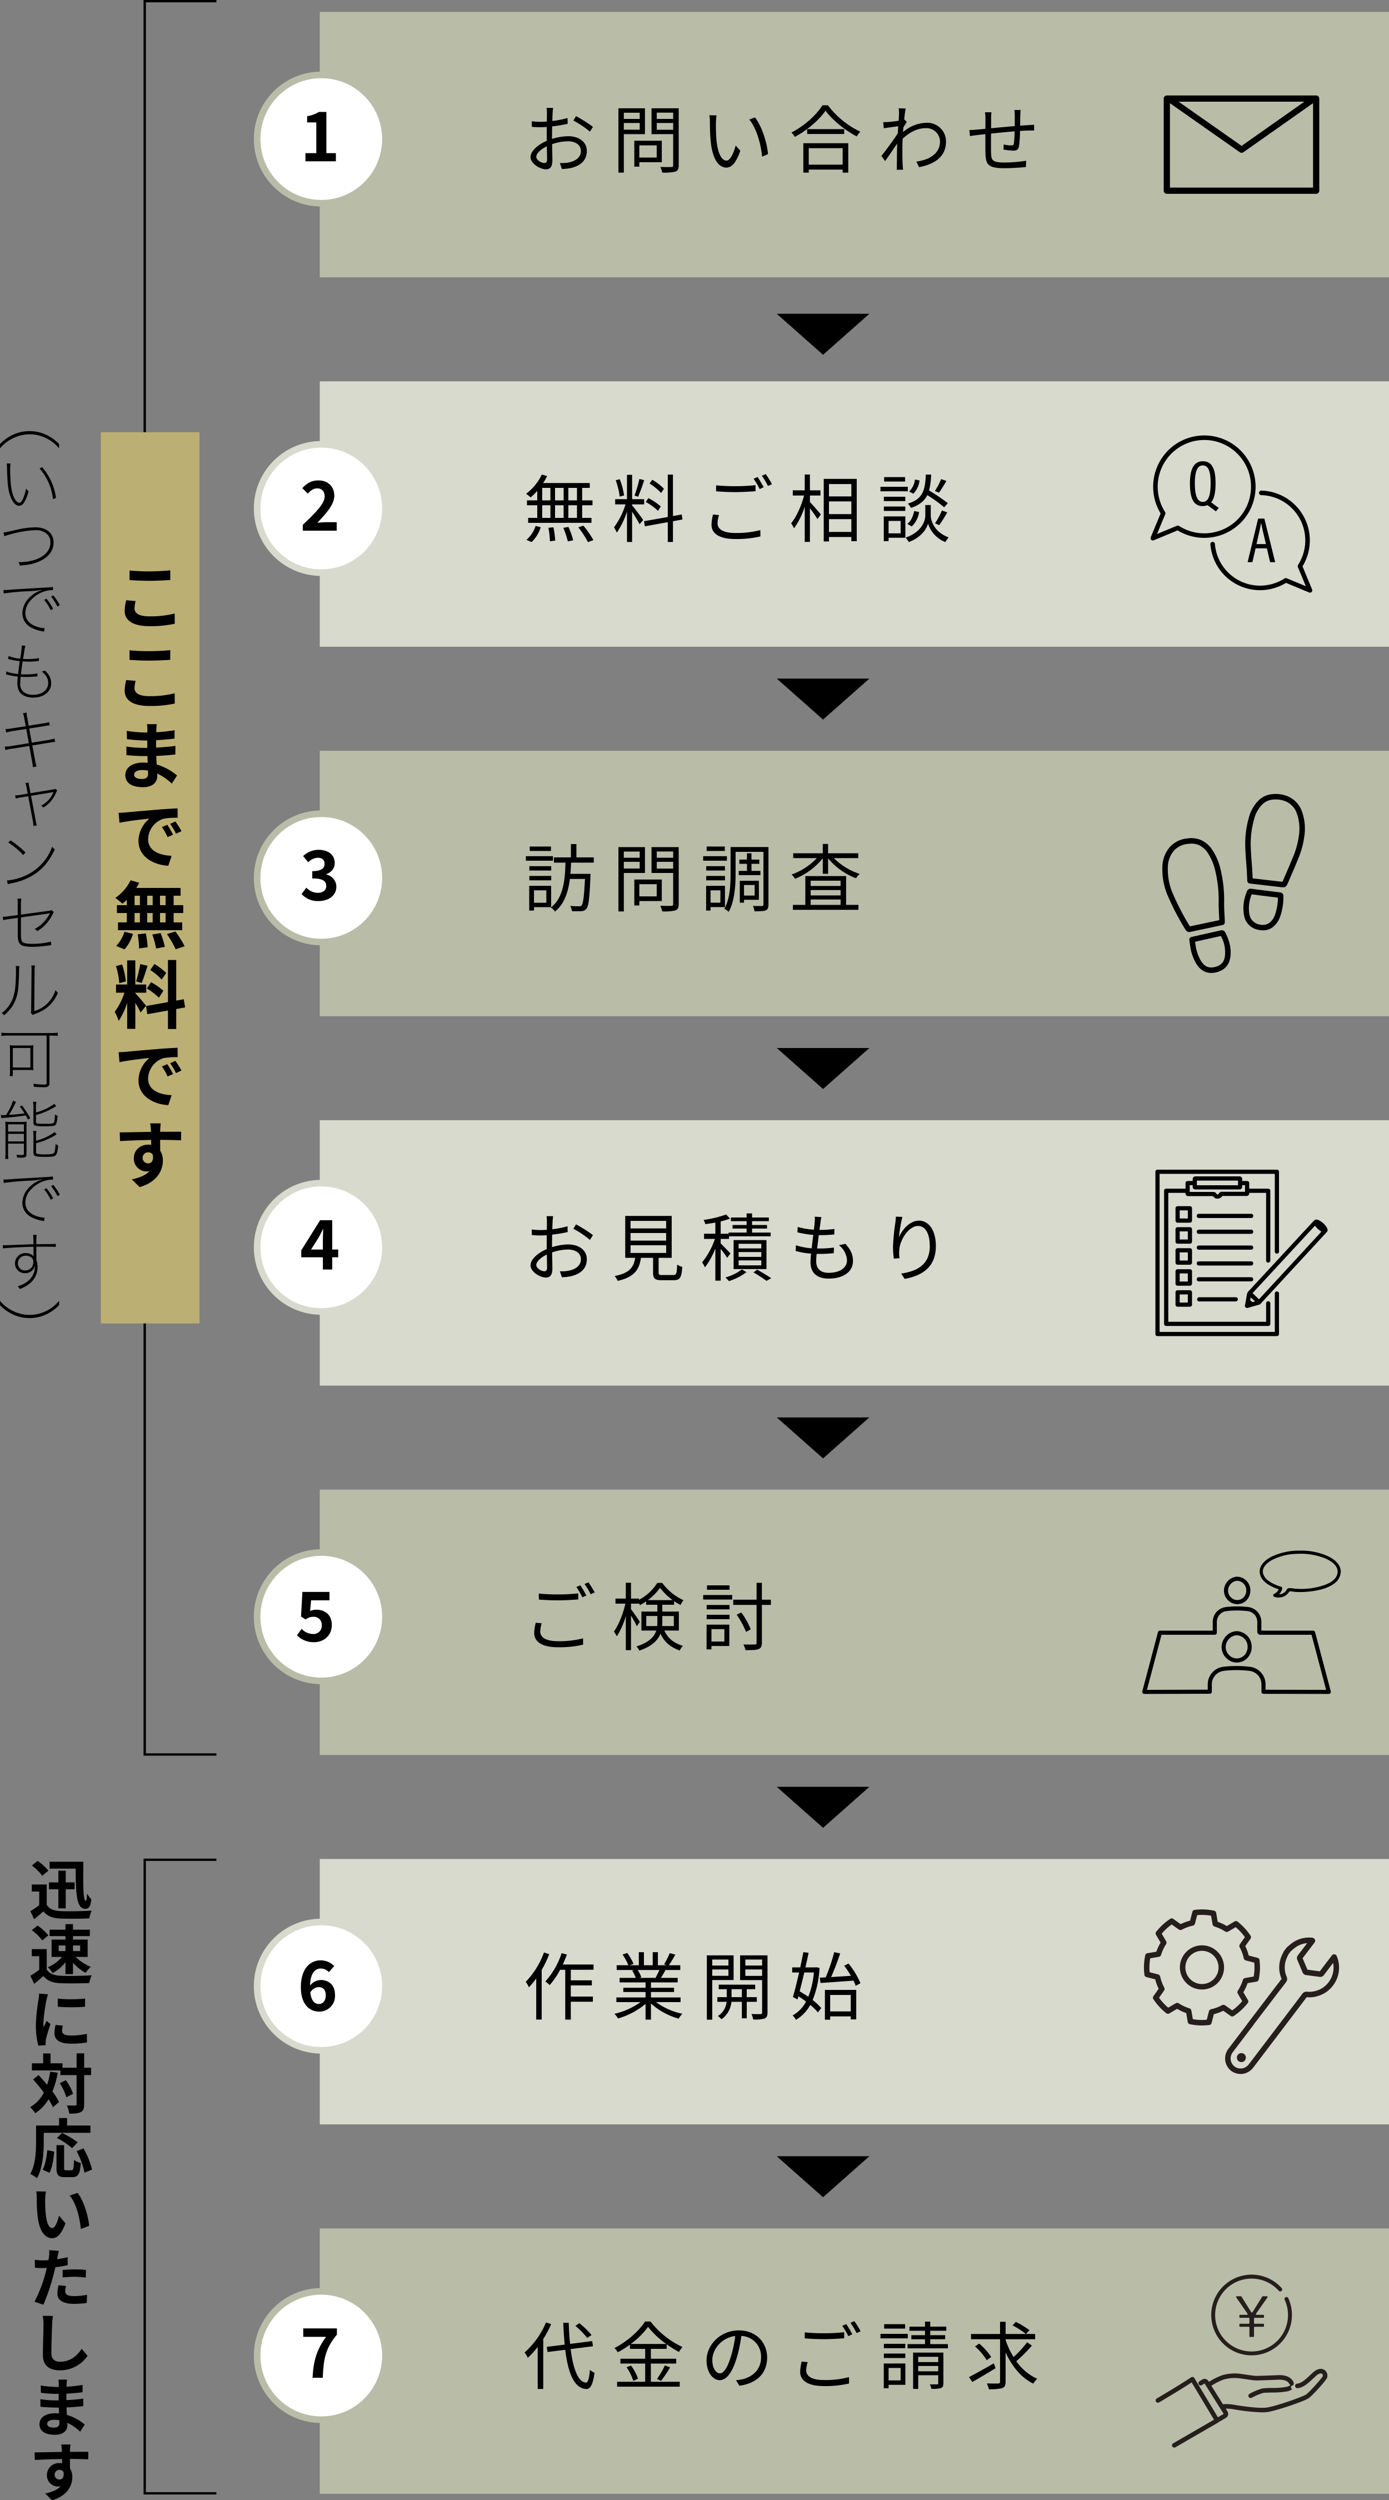 <svg xmlns="http://www.w3.org/2000/svg" viewBox="0 0 601.69 1082.914">
  <rect x="0" y="0" width="601.69" height="1082.914" fill="#808080" stroke="none"/>
  <defs>
    <style>
      .cls-1, .cls-2 {
        fill: none;
        stroke: #000;
      }

      .cls-1, .cls-2, .cls-5, .cls-7 {
        stroke-miterlimit: 10;
      }

      .cls-1 {
        stroke-width: 1.008px;
      }

      .cls-3 {
        fill: #bcaf73;
      }

      .cls-4 {
        fill: #b9bda8;
      }

      .cls-5, .cls-7 {
        fill: #fff;
        stroke-width: 2.85px;
      }

      .cls-5 {
        stroke: #b9bda8;
      }

      .cls-6 {
        fill: #d8dace;
      }

      .cls-7 {
        stroke: #d8dace;
      }

      .cls-8 {
        fill: #251e1c;
      }
    </style>
  </defs>
  <g id="レイヤー_2" data-name="レイヤー 2">
    <g id="作業">
      <g>
        <polygon points="356.537 153.665 346.507 144.787 336.478 135.909 356.537 135.909 376.596 135.909 366.566 144.787 356.537 153.665"/>
        <polygon points="356.537 311.665 346.507 302.787 336.478 293.909 356.537 293.909 376.596 293.909 366.566 302.787 356.537 311.665"/>
        <polygon points="356.537 471.665 346.507 462.787 336.478 453.909 356.537 453.909 376.596 453.909 366.566 462.787 356.537 471.665"/>
        <polygon points="356.537 631.665 346.507 622.787 336.478 613.909 356.537 613.909 376.596 613.909 366.566 622.787 356.537 631.665"/>
        <polygon points="356.537 791.665 346.507 782.787 336.478 773.909 356.537 773.909 376.596 773.909 366.566 782.787 356.537 791.665"/>
        <polygon points="356.537 951.665 346.507 942.787 336.478 933.909 356.537 933.909 376.596 933.909 366.566 942.787 356.537 951.665"/>
        <g>
          <path d="M0,192.325a18.818,18.818,0,0,1,6.272-4.312,16.834,16.834,0,0,1,6.523-1.288,16.839,16.839,0,0,1,6.524,1.288,18.817,18.817,0,0,1,6.271,4.312v1.876a16.609,16.609,0,0,0-5.88-4.563,16.436,16.436,0,0,0-6.859-1.54A16.352,16.352,0,0,0,5.88,189.693,16.814,16.814,0,0,0,0,194.201Z"/>
          <path d="M4.564,200.754a19.432,19.432,0,0,0-.168,2.94c0,1.567.111,4.031.279,5.796.309,3.136.868,5.264,1.876,6.859.588.896,1.204,1.4,1.736,1.4.588,0,1.092-.477,1.568-1.484a19.423,19.423,0,0,0,1.428-4.647,5.997,5.997,0,0,0,1.092,1.12,17.108,17.108,0,0,1-1.624,4.34c-.7,1.344-1.512,1.987-2.548,1.987-1.624,0-3.248-2.184-4.144-5.516-.644-2.38-.868-4.788-1.036-11.284-.028-.84-.028-1.036-.084-1.54ZM18.256,202.35a25.378,25.378,0,0,1,4.508,7.504,29.562,29.562,0,0,1,1.513,5.796l-1.316.56a23.912,23.912,0,0,0-5.824-13.272Z"/>
          <path d="M1.484,230.659c.672-.057.672-.057,5.628-1.176a37.407,37.407,0,0,1,8.204-1.093c4.815,0,7.896,2.576,7.896,6.58,0,3.36-1.988,6.132-5.684,7.924-2.548,1.232-4.872,1.765-8.933,2.044a4.081,4.081,0,0,0-.615-1.456,21.716,21.716,0,0,0,7.447-1.119c4.145-1.484,6.412-4.116,6.412-7.448a4.663,4.663,0,0,0-1.399-3.556,7.043,7.043,0,0,0-4.984-1.736,44.492,44.492,0,0,0-10.836,1.792,15.362,15.362,0,0,0-2.716.84Z"/>
          <path d="M1.512,255.522l1.009.028c.308,0,.672-.028,1.512-.084,1.147-.112,1.147-.112,13.524-.868,4.089-.196,4.732-.252,5.32-.42l.14,1.372a14.33,14.33,0,0,0-3.863.615,13.349,13.349,0,0,0-5.684,3.641,8.264,8.264,0,0,0-2.491,5.684c0,2.996,1.96,5.124,5.6,6.132a9.473,9.473,0,0,0,2.744.42l-.252,1.513c-.309-.057-.42-.084-.84-.168a15.238,15.238,0,0,1-4.761-1.624,6.918,6.918,0,0,1-3.779-6.16,9.866,9.866,0,0,1,3.556-7.225,11.97,11.97,0,0,1,3.808-2.436c.309-.112.56-.196,1.12-.42l-.027-.084a37.506,37.506,0,0,1-6.104.644,104.615,104.615,0,0,0-10.444.952Zm18.62,3.78a29.442,29.442,0,0,1,2.884,4.367l-1.035.616a22.955,22.955,0,0,0-2.828-4.452ZM23.1,257.874a28.487,28.487,0,0,1,2.828,4.229l-1.036.616a25.728,25.728,0,0,0-2.743-4.312Z"/>
          <path d="M2.8,290.802a9.297,9.297,0,0,0,2.52.756c.42.084.42.084,1.96.309.308.056.308.056.559.084.196-1.792.504-4.172.729-5.572A12.204,12.204,0,0,0,7.28,286.21c-.616-.084-1.82-.336-2.968-.616-.504-.111-.504-.111-.812-.168l.196-1.288a16.933,16.933,0,0,0,5.04,1.148,47.707,47.707,0,0,0,.728-5.74l1.54.196a10.644,10.644,0,0,0-.42,1.904c-.056.252-.056.252-.28,1.819-.111.644-.168.924-.336,1.933.729.027,1.261.056,1.933.056a23.266,23.266,0,0,0,4.983-.448l-.084,1.288a40.522,40.522,0,0,1-4.088.28c-.392,0-1.008-.028-2.912-.112-.476,3.332-.588,4.229-.728,5.6,1.147.028,1.567.028,2.184.028a27.519,27.519,0,0,0,4.984-.392l-.057,1.26a3.603,3.603,0,0,0-.728.056c-1.372.112-2.744.196-3.92.196-.812,0-1.232,0-2.576-.084-.028.224-.028.224-.056.616-.084.756-.141,1.819-.141,2.324a4.372,4.372,0,0,0,1.4,3.584,6.379,6.379,0,0,0,4.2,1.287c3.864,0,6.523-2.1,6.523-5.151,0-1.849-.867-3.388-2.772-4.956a4.035,4.035,0,0,0,1.315-.42c.673.672.925.98,1.316,1.428a6.583,6.583,0,0,1,1.428,4.06c0,3.695-3.191,6.243-7.811,6.243-2.772,0-4.928-.951-5.992-2.632a7.554,7.554,0,0,1-.84-3.779,20.751,20.751,0,0,1,.196-2.688A33.568,33.568,0,0,1,3.36,292.286a3.619,3.619,0,0,0-.784-.168Z"/>
          <path d="M10.528,311.186a9.316,9.316,0,0,0-.588-2.269l1.567-.279a11.766,11.766,0,0,0,.309,2.296l.615,3.388L18.9,313.286a11.87,11.87,0,0,0,2.38-.532l.279,1.4a17.227,17.227,0,0,0-2.407.336l-6.496,1.036,1.12,6.132,7.111-1.149a18.567,18.567,0,0,0,2.717-.615l.279,1.456a8.306,8.306,0,0,0-1.232.111c-.196.028-.196.028-.84.141-.448.084-.56.111-.616.111L14,322.862l1.232,6.58a13.805,13.805,0,0,0,.615,2.52l-1.596.336a19.198,19.198,0,0,0-.364-2.576l-1.203-6.636-7.729,1.232a12.175,12.175,0,0,0-2.604.56l-.28-1.512h.364a17.188,17.188,0,0,0,2.323-.224l7.729-1.261-1.12-6.16-5.992.925a23.08,23.08,0,0,0-2.688.615l-.28-1.512a14.555,14.555,0,0,0,2.8-.28l5.936-.924Z"/>
          <path d="M11.508,341.174a7.901,7.901,0,0,0-.504-2.016l1.4-.224a10.912,10.912,0,0,0,.336,2.071l.476,2.548,9.912-1.651a2.633,2.633,0,0,0,.868-.225l.811.7a4.353,4.353,0,0,0-.615,1.176,13.513,13.513,0,0,1-5.404,6.217,2.908,2.908,0,0,0-.98-.812,11.213,11.213,0,0,0,5.208-5.572c.084-.14.112-.224.196-.363a2.509,2.509,0,0,1-.616.14L13.44,344.674l2.016,10.641a8.366,8.366,0,0,0,.532,2.184l-1.512.252a10.371,10.371,0,0,0-.253-2.184L12.208,344.87l-2.939.476a10.217,10.217,0,0,0-2.408.56l-.309-1.428H6.86a14.788,14.788,0,0,0,2.268-.252l2.884-.476Z"/>
          <path d="M2.996,381.354a23.777,23.777,0,0,0,8.092-2.156A21.554,21.554,0,0,0,22.596,366.71a3.081,3.081,0,0,0,1.148,1.12c-2.52,5.488-5.656,9.1-10.108,11.62a28.628,28.628,0,0,1-9.128,3.22,8.557,8.557,0,0,0-1.092.309Zm1.512-17.36a35.745,35.745,0,0,1,6.524,5.236l-.98,1.092a32.851,32.851,0,0,0-6.468-5.404Z"/>
          <path d="M7.672,391.742a15.017,15.017,0,0,0-.111-2.519H9.212a15.723,15.723,0,0,0-.14,2.576v4.34l11.899-1.624a2.545,2.545,0,0,0,1.316-.364l1.036.812q-.085.126-.924,1.764a17.308,17.308,0,0,1-6.272,6.58,2.762,2.762,0,0,0-1.12-.924,15.703,15.703,0,0,0,6.272-6.189,3.279,3.279,0,0,0,.195-.336c.169-.224.169-.224.225-.308l-.028-.057c-.504.169-.504.169-12.6,1.849v6.748c0,2.66.14,3.388.756,3.948.588.531,1.848.756,4.256.756a31.815,31.815,0,0,0,7.98-.952l.14,1.54c-.7.056-.7.056-2.772.336a44.06,44.06,0,0,1-5.124.364,16.348,16.348,0,0,1-4.311-.421,2.968,2.968,0,0,1-2.1-2.464A11.359,11.359,0,0,1,7.7,404.427v-6.888l-3.752.531a17.345,17.345,0,0,0-2.548.476l-.196-1.484h.252a16.694,16.694,0,0,0,2.408-.224l3.808-.504Z"/>
          <path d="M8.428,418.455a11.819,11.819,0,0,0-.168,2.296c-.168,7.168-.447,9.492-1.512,12.264-.979,2.548-2.24,4.256-4.9,6.72a3.01,3.01,0,0,0-1.119-.951,13.623,13.623,0,0,0,3.92-4.425c1.708-2.995,2.268-6.552,2.268-14.168a10.757,10.757,0,0,0-.084-1.819Zm6.721-.28a11.247,11.247,0,0,0-.168,2.38l-.141,17.36a12.99,12.99,0,0,0,5.628-3.248,14.231,14.231,0,0,0,3.584-5.853,5.222,5.222,0,0,0,1.036,1.177,15.749,15.749,0,0,1-5.404,6.916,17.79,17.79,0,0,1-4.06,2.071,8.213,8.213,0,0,0-.895.364,2.301,2.301,0,0,0-.589.28l-.783-.981c.14-.336.14-.42.14-1.399l.168-16.689a14.274,14.274,0,0,0-.084-2.408Z"/>
          <path d="M3.332,448.526a18.7,18.7,0,0,0-2.716.169v-1.429a17.427,17.427,0,0,0,2.716.168H22.316a17.679,17.679,0,0,0,2.716-.168v1.429a18.438,18.438,0,0,0-2.716-.169H21.42v20.524c0,1.4-.588,1.848-2.408,1.848-1.12,0-2.632-.056-4.311-.168a6.045,6.045,0,0,0-.28-1.344,35.908,35.908,0,0,0,4.508.364c1.036,0,1.261-.141,1.261-.756V448.526Zm11.032,12.992a12.12,12.12,0,0,0,.112,1.988c-.7-.056-1.372-.084-2.24-.084H5.544v2.66H4.172a13.244,13.244,0,0,0,.168-2.101v-8.876a13.457,13.457,0,0,0-.14-2.38,21.3,21.3,0,0,0,2.603.112H11.9a21.588,21.588,0,0,0,2.603-.112,12.775,12.775,0,0,0-.14,2.324Zm-8.82.84H13.16v-8.456H5.544Z"/>
          <path d="M6.944,477.256c-.252.476-.393.728-.56,1.12a51.046,51.046,0,0,1-2.491,4.479,63.222,63.222,0,0,0,6.747-.643,32.482,32.482,0,0,0-2.044-2.94l.868-.504a42.249,42.249,0,0,1,3.668,5.544l-1.008.588c-.476-.895-.616-1.204-.952-1.792-.308.057-.308.057-.895.141-1.624.252-6.048.728-8.344.895a7.351,7.351,0,0,0-1.345.14l-.224-1.344c.308.028,1.063.057,1.231.057a2.742,2.742,0,0,0,.421-.028c.195,0,.195,0,.615-.028a24.34,24.34,0,0,0,2.969-6.216ZM3.5,499.208a16.139,16.139,0,0,0,.14,2.743H2.24a16.927,16.927,0,0,0,.14-2.688V488.399a22.677,22.677,0,0,0-.111-2.576,18.29,18.29,0,0,0,2.352.112H8.932a21.828,21.828,0,0,0,2.633-.112,25.556,25.556,0,0,0-.084,2.576v11.2c0,1.063-.196,1.484-.812,1.68a5.416,5.416,0,0,1-1.512.112c-.616,0-1.092,0-1.736-.028a3.957,3.957,0,0,0-.308-1.231,14.727,14.727,0,0,0,2.408.14c.672,0,.84-.14.84-.728v-4.2H3.5Zm6.86-9.101v-3.136H3.5v3.136Zm0,4.256v-3.275H3.5v3.275Zm5.235-8.54c0,.841.28.925,3.752.925,2.969,0,3.641-.084,3.948-.532.309-.42.448-1.316.532-3.528a3.701,3.701,0,0,0,1.12.616c-.225,2.24-.448,3.332-.84,3.864-.364.504-1.484.644-5.013.644-4.031,0-4.619-.224-4.619-1.736v-6.411a15.179,15.179,0,0,0-.169-2.465h1.456a13.213,13.213,0,0,0-.168,2.492v2.128a22.974,22.974,0,0,0,7.925-3.724l.84,1.008c-.364.168-.729.393-1.4.784a31.737,31.737,0,0,1-7.364,3.052Zm.028,13.104c0,.532.14.728.729.868a15.756,15.756,0,0,0,3.304.195c2.352,0,3.304-.168,3.724-.644.364-.393.56-1.54.7-3.836a5.419,5.419,0,0,0,1.12.616c-.252,2.688-.561,3.779-1.204,4.34-.532.448-1.512.588-4.396.588-4.479,0-5.123-.252-5.123-1.904v-6.804a12.582,12.582,0,0,0-.141-2.521h1.428a11.991,11.991,0,0,0-.14,2.492v1.736a22.31,22.31,0,0,0,8.036-3.724l.895.951A28.027,28.027,0,0,1,20.3,493.552a25.422,25.422,0,0,1-4.676,1.567Z"/>
          <path d="M1.512,510.855l1.009.028c.308,0,.672-.028,1.512-.084,1.147-.112,1.147-.112,13.524-.868,4.089-.196,4.732-.252,5.32-.42l.14,1.372a14.326,14.326,0,0,0-3.863.615,13.349,13.349,0,0,0-5.684,3.641,8.264,8.264,0,0,0-2.491,5.684c0,2.996,1.96,5.124,5.6,6.132a9.473,9.473,0,0,0,2.744.42l-.252,1.513c-.309-.057-.42-.084-.84-.168a15.238,15.238,0,0,1-4.761-1.624,6.918,6.918,0,0,1-3.779-6.16,9.866,9.866,0,0,1,3.556-7.225,11.969,11.969,0,0,1,3.808-2.436c.309-.112.56-.196,1.12-.42l-.027-.084a37.506,37.506,0,0,1-6.104.644,104.649,104.649,0,0,0-10.444.952Zm18.62,3.78a29.442,29.442,0,0,1,2.884,4.367l-1.035.616a22.951,22.951,0,0,0-2.828-4.452ZM23.1,513.207a28.487,28.487,0,0,1,2.828,4.229l-1.036.616a25.728,25.728,0,0,0-2.743-4.312Z"/>
          <path d="M1.204,539.304c.476.027.7.027.981.027s1.26-.027,1.596-.027c2.66-.112,5.544-.225,8.567-.336,1.064-.057,1.261-.057,2.129-.057a32.221,32.221,0,0,0-.141-4.06h1.512a27.822,27.822,0,0,0-.111,3.248v.784c1.036,0,1.036,0,2.184-.028.084,0,1.4,0,3.948-.028a15.852,15.852,0,0,0,2.296-.111v1.371c-.981-.084-1.792-.111-4.592-.111-1.428,0-1.428,0-3.836.027v2.045c.027,2.995.027,2.995.027,3.836a8.162,8.162,0,0,1,.505,3.023,9.06,9.06,0,0,1-3.528,7.112,14.595,14.595,0,0,1-4.172,2.268,7.472,7.472,0,0,0-.896-1.204,11.213,11.213,0,0,0,4.592-2.352,8.145,8.145,0,0,0,2.885-6.412h-.084a3.786,3.786,0,0,1-.28.896,4.325,4.325,0,0,1-3.948,2.212,4.162,4.162,0,0,1-4.34-4.284A4.446,4.446,0,0,1,11.2,542.747a4.495,4.495,0,0,1,2.968,1.009,4.078,4.078,0,0,1,.393.476c-.028-.364-.057-.784-.057-1.092v-3.137c-3.948.057-11.479.448-13.244.7Zm11.984,5.067a4.062,4.062,0,0,0-2.072-.504,3.271,3.271,0,0,0-3.36,3.22,3.014,3.014,0,0,0,3.108,3.164,3.495,3.495,0,0,0,2.996-1.54,4.015,4.015,0,0,0,.559-2.184A2.193,2.193,0,0,0,13.188,544.371Z"/>
          <path d="M0,563.44a16.685,16.685,0,0,0,5.88,4.48,16.525,16.525,0,0,0,6.973,1.596,16.422,16.422,0,0,0,6.859-1.54,16.609,16.609,0,0,0,5.88-4.563v1.876A18.817,18.817,0,0,1,19.32,569.6a16.839,16.839,0,0,1-6.524,1.288A16.834,16.834,0,0,1,6.272,569.6,19.119,19.119,0,0,1,0,565.316Z"/>
        </g>
        <g>
          <path d="M20.24,825.007c1.148,1.876,3.248,2.632,6.16,2.743,3.276.141,9.576.057,13.3-.224a17.45,17.45,0,0,0-1.036,3.36c-3.36.168-8.988.224-12.32.084-3.444-.141-5.74-.924-7.56-3.108-1.232,1.092-2.464,2.184-4.004,3.36L13.156,827.75a36.813,36.813,0,0,0,3.836-2.575v-5.908h-3.22v-3.052H20.24Zm-1.932-12.572A21.181,21.181,0,0,0,13.8,808.011l2.464-2.017a22.445,22.445,0,0,1,4.676,4.229ZM25.28,818.286H21.22V815.29h4.06v-5.067h3.192V815.29h3.836v2.996H28.472v8.261H25.28Zm10.836-11.928c-.14,10.248-.112,16.94,1.065,16.94.28,0,.476-1.456.532-3.164a14.76,14.76,0,0,0,1.848,2.491c-.308,2.828-.896,4.116-2.632,4.116-3.864,0-4.088-6.72-4.144-17.388H21.5v-2.996Z"/>
          <path d="M20.24,853.007c1.148,1.876,3.248,2.632,6.16,2.743,3.276.141,9.576.057,13.3-.224a17.45,17.45,0,0,0-1.036,3.36c-3.36.168-8.988.224-12.32.084-3.444-.141-5.74-.924-7.56-3.108-1.232,1.092-2.464,2.184-4.004,3.36L13.156,855.75a36.813,36.813,0,0,0,3.836-2.575v-5.908h-3.22v-3.052H20.24Zm-1.932-12.572A21.181,21.181,0,0,0,13.8,836.011l2.464-2.017a22.445,22.445,0,0,1,4.676,4.229ZM28.36,838.558H21.472V835.786H28.36v-2.407h3.248v2.407H38.916v2.772H31.608V840.07h6.356v7.504h-5.208a20.346,20.346,0,0,0,6.552,4.312,15.268,15.268,0,0,0-2.24,2.603,21.291,21.291,0,0,1-5.46-4.396v4.928H28.36v-5.124a17.863,17.863,0,0,1-5.544,4.676,12.097,12.097,0,0,0-2.1-2.52,16.524,16.524,0,0,0,6.16-4.48H22.34V840.07h6.02Zm-2.94,6.496h2.94V842.618H25.42Zm6.188-2.437v2.437h3.108V842.618Z"/>
          <path d="M20.128,866.251A71.217,71.217,0,0,0,18.784,876.33a16.408,16.408,0,0,0,.112,1.736c.42-.924.868-1.848,1.26-2.772l1.708,1.344c-.784,2.296-1.68,5.292-1.988,6.748a12.719,12.719,0,0,0-.14,1.288c.028.279.028.728.056,1.119l-3.192.225a35.975,35.975,0,0,1-1.064-8.988,81.021,81.021,0,0,1,1.12-10.864,19.807,19.807,0,0,0,.28-2.688l3.864.308C20.604,864.346,20.24,865.746,20.128,866.251Zm6.776,13.411c0,1.232,1.064,1.96,3.836,1.96a31.822,31.822,0,0,0,6.888-.728l.056,3.724a40.472,40.472,0,0,1-7.084.532c-4.704,0-7-1.68-7-4.508a16.624,16.624,0,0,1,.476-3.584l3.136.28A9.473,9.473,0,0,0,26.904,879.662Zm9.94-14.056v3.556a79.149,79.149,0,0,1-11.816,0v-3.527A57.384,57.384,0,0,0,36.844,865.606Z"/>
          <path d="M25,897.722a38.272,38.272,0,0,1-2.296,8.148,27.762,27.762,0,0,1,2.884,4.536l-2.66,2.269a26.107,26.107,0,0,0-1.904-3.444,18.83,18.83,0,0,1-5.74,6.048,14.57,14.57,0,0,0-2.24-2.603,15.546,15.546,0,0,0,5.964-6.356c-1.484-1.988-3.136-3.976-4.676-5.684l2.38-1.876c1.204,1.288,2.464,2.716,3.696,4.199a32.828,32.828,0,0,0,1.344-5.655Zm14.448,1.036H36.452v12.6c0,1.876-.336,2.856-1.4,3.388-1.064.588-2.716.729-5.04.729a13.723,13.723,0,0,0-1.064-3.584c1.568.084,3.08.056,3.556.056.504,0,.672-.14.672-.588v-12.6H26.148V896.742h-12.32v-3.08H18.7v-4.283h3.192v4.283h5.18v1.904h6.104V889.35h3.276v6.216h2.996Zm-10.92,2.212a21.96,21.96,0,0,1,3.108,5.908l-2.884,1.483a23.32,23.32,0,0,0-2.884-6.104Z"/>
          <path d="M18.952,927.654c0,4.508-.42,11.424-2.94,15.792a15.498,15.498,0,0,0-2.884-1.876c2.296-4.004,2.492-9.884,2.492-13.916v-7.056h9.968v-3.22H29.06v3.22H39.168v3.164H18.952ZM18.448,939.75c1.176-2.128,1.764-5.376,2.044-8.483l2.996.643c-.308,3.221-.812,6.916-2.072,9.156Zm12.488.252c.84,0,1.008-.643,1.12-4.508a8.774,8.774,0,0,0,2.94,1.345c-.308,4.787-1.148,6.132-3.752,6.132H28.136c-2.968,0-3.668-.981-3.668-4.088V929.11H27.772v9.744c0,1.008.112,1.147.896,1.147Zm.308-9.604a32.284,32.284,0,0,0-6.58-4.368l2.212-2.184a35.257,35.257,0,0,1,6.776,4.06Zm4.9.14a33.378,33.378,0,0,1,3.724,9.156l-3.276,1.344a33.282,33.282,0,0,0-3.416-9.351Z"/>
          <path d="M19.568,952.547c0,1.764,0,3.836.196,5.823.364,3.948,1.176,6.637,2.912,6.637,1.288,0,2.38-3.192,2.884-5.376l2.8,3.332c-1.82,4.787-3.556,6.439-5.768,6.439-2.996,0-5.6-2.688-6.356-10.052-.28-2.521-.308-5.74-.308-7.42a16.595,16.595,0,0,0-.224-2.8l4.2.056A22.332,22.332,0,0,0,19.568,952.547Zm19.04,11.508-3.584,1.372c-.42-4.424-1.876-11.088-4.872-14.476l3.444-1.147C36.2,952.994,38.3,959.826,38.608,964.054Z"/>
          <path d="M24.944,977.467c-.056.308-.14.672-.224,1.036,1.54-.225,3.08-.505,4.592-.868v3.443a49.356,49.356,0,0,1-5.348.925c-.252,1.176-.56,2.38-.84,3.5a86.859,86.859,0,0,1-4.34,12.712l-3.836-1.288a62.368,62.368,0,0,0,4.76-12.376c.196-.729.392-1.484.56-2.268-.644.028-1.232.057-1.792.057-1.316,0-2.38-.057-3.332-.112l-.084-3.444a26.49,26.49,0,0,0,3.444.225c.812,0,1.624-.028,2.464-.084q.169-.924.252-1.597a11.773,11.773,0,0,0,.084-2.744l4.2.309C25.308,975.646,25.056,976.906,24.944,977.467Zm3.304,14.924c0,1.204.812,2.1,3.752,2.1a31.604,31.604,0,0,0,5.712-.56l-.14,3.527a43.354,43.354,0,0,1-5.6.393c-4.62,0-7.112-1.624-7.112-4.396a18.742,18.742,0,0,1,.476-3.668l3.276.309A10.768,10.768,0,0,0,28.248,992.39Zm4.144-9.464c1.568,0,3.22.084,4.844.224l-.084,3.332a39.229,39.229,0,0,0-4.732-.364,45.911,45.911,0,0,0-5.292.309v-3.248C28.668,983.066,30.628,982.927,32.392,982.927Z"/>
          <path d="M22.592,1006.755c-.14,2.968-.336,9.071-.336,12.46,0,2.772,1.624,3.695,3.752,3.695,4.536,0,7.392-2.603,9.408-5.6l2.492,3.052a14.283,14.283,0,0,1-11.928,6.272c-4.508,0-7.392-1.96-7.392-6.664,0-3.668.252-10.893.252-13.216a19.169,19.169,0,0,0-.336-3.725l4.424.057A33.027,33.027,0,0,0,22.592,1006.755Z"/>
          <path d="M29.032,1030.667a17.701,17.701,0,0,0-.168,1.932c-.028.28-.028.672-.056,1.12a56.411,56.411,0,0,0,6.972-.756l-.028,3.164c-1.848.252-4.34.476-6.972.615-.028.981-.028,1.96-.028,2.8,2.8-.111,5.096-.336,7.336-.644l-.028,3.248c-2.492.28-4.62.476-7.252.56.056,1.036.112,2.156.196,3.248a21.398,21.398,0,0,1,7.7,4.172l-1.988,3.08a20.678,20.678,0,0,0-5.544-3.836c.028.364.028.729.028,1.008,0,2.353-1.764,4.173-5.404,4.173-4.396,0-6.692-1.681-6.692-4.593,0-2.772,2.548-4.731,6.776-4.731.588,0,1.148.028,1.708.084-.056-.84-.084-1.708-.112-2.548H24.048c-1.596,0-4.704-.141-6.524-.364l-.028-3.248a47.297,47.297,0,0,0,6.608.504H25.42v-2.8h-.98a61.299,61.299,0,0,1-6.72-.504l-.084-3.136a49.901,49.901,0,0,0,6.776.615h1.036v-1.287a8.495,8.495,0,0,0-.168-1.876Zm-5.74,20.775c1.484,0,2.436-.448,2.436-2.016,0-.28,0-.7-.028-1.177a14.94,14.94,0,0,0-2.268-.195c-1.904,0-2.996.784-2.996,1.708C20.436,1050.799,21.416,1051.442,23.292,1051.442Z"/>
          <path d="M30.32,1061.102c0,.224,0,.504-.028.84,2.772,0,6.524-.028,7.98,0l-.056,3.248c-1.624-.084-4.2-.168-7.924-.168,0,1.4.028,2.912.028,4.116a6.831,6.831,0,0,1,1.008,3.752c0,3.584-2.128,8.147-8.82,10.023l-2.94-2.912c2.772-.615,5.208-1.512,6.72-3.163a5.723,5.723,0,0,1-1.232.14,4.841,4.841,0,0,1-4.732-5.04,5.196,5.196,0,0,1,5.488-5.124,6.681,6.681,0,0,1,1.092.084c0-.588,0-1.232-.028-1.848-4.144.056-8.428.224-11.788.42l-.112-3.305c3.164,0,8.148-.14,11.872-.195-.028-.336-.028-.645-.056-.84-.084-1.12-.196-2.044-.252-2.38h3.976C30.46,1059.171,30.348,1060.654,30.32,1061.102Zm-4.564,12.824c1.12,0,2.128-.84,1.764-3.248a1.979,1.979,0,0,0-1.764-.952,2.1,2.1,0,1,0,0,4.2Z"/>
        </g>
        <polyline class="cls-1" points="93.728 0.504 62.691 0.504 62.691 759.909 93.728 759.909"/>
        <polyline class="cls-2" points="93.727 805.504 62.69 805.504 62.69 1079.909 93.727 1079.909"/>
        <g>
          <rect class="cls-3" x="-127.946" y="358.832" width="386" height="42.75" transform="translate(445.26 315.153) rotate(90)"/>
          <g>
            <path d="M58.264,263.534c0,1.984,1.888,3.424,6.399,3.424A42.403,42.403,0,0,0,75.67,265.71l.032,4.448a49.507,49.507,0,0,1-10.879,1.056c-7.167,0-10.815-2.399-10.815-6.688a20.128,20.128,0,0,1,.672-4.544l4.064.352A14.636,14.636,0,0,0,58.264,263.534Zm6.399-16.062c3.104,0,6.688-.192,9.087-.448v4.192c-2.176.159-6.08.351-9.055.351-3.296,0-6.016-.16-8.576-.32v-4.159A81.143,81.143,0,0,0,64.663,247.471Z"/>
            <path d="M58.264,298.094c0,1.984,1.888,3.424,6.399,3.424a42.404,42.404,0,0,0,11.007-1.248l.032,4.448a49.501,49.501,0,0,1-10.879,1.056c-7.167,0-10.815-2.399-10.815-6.688a20.127,20.127,0,0,1,.672-4.544l4.064.352A14.635,14.635,0,0,0,58.264,298.094Zm6.399-16.062c3.104,0,6.688-.192,9.087-.448v4.192c-2.176.159-6.08.351-9.055.351-3.296,0-6.016-.16-8.576-.32v-4.159A81.113,81.113,0,0,0,64.663,282.031Z"/>
            <path d="M67.927,313.648a20.401,20.401,0,0,0-.192,2.207c-.032.32-.032.769-.064,1.28a64.286,64.286,0,0,0,7.968-.864l-.032,3.616c-2.112.288-4.959.544-7.967.704-.032,1.119-.032,2.239-.032,3.199,3.2-.128,5.824-.384,8.383-.735l-.032,3.711c-2.848.32-5.28.544-8.288.641.064,1.184.128,2.464.224,3.712a24.417,24.417,0,0,1,8.799,4.768l-2.272,3.519a23.608,23.608,0,0,0-6.335-4.384c.032.416.032.832.032,1.151,0,2.688-2.016,4.769-6.176,4.769-5.024,0-7.647-1.92-7.647-5.248,0-3.168,2.912-5.407,7.744-5.407a19.292,19.292,0,0,1,1.952.096c-.064-.96-.096-1.952-.128-2.912H62.231c-1.824,0-5.375-.16-7.455-.416l-.032-3.712a53.909,53.909,0,0,0,7.551.576h1.504V320.72h-1.12A70.02,70.02,0,0,1,55,320.143l-.096-3.584a57.05,57.05,0,0,0,7.744.704h1.184v-1.472a9.707,9.707,0,0,0-.192-2.144Zm-6.559,23.742c1.696,0,2.784-.513,2.784-2.305,0-.319,0-.8-.032-1.344a16.991,16.991,0,0,0-2.592-.224c-2.176,0-3.424.895-3.424,1.952C58.103,336.654,59.224,337.39,61.368,337.39Z"/>
            <path d="M54.456,351.889c2.623-.257,8-.736,13.535-1.185,3.232-.288,6.752-.48,8.927-.576l.032,4.064a32.65,32.65,0,0,0-6.111.416,9.591,9.591,0,0,0-6.688,8.799c0,5.151,4.864,7.008,10.207,7.264L72.887,374.99c-6.56-.416-12.895-3.968-12.895-10.751a12.681,12.681,0,0,1,4.768-9.695c-2.944.32-9.343,1.024-12.991,1.824l-.384-4.32C52.6,352.017,53.848,351.952,54.456,351.889Zm20.51,9.631-2.368,1.056a24.509,24.509,0,0,0-2.464-4.352l2.336-.992A40.499,40.499,0,0,1,74.966,361.519Zm3.648-1.536-2.368,1.12a24.995,24.995,0,0,0-2.56-4.256l2.272-1.056A42.372,42.372,0,0,1,78.614,359.983Z"/>
            <path d="M54.936,389.743a21.838,21.838,0,0,1-1.888,1.664,35.123,35.123,0,0,0-3.104-2.495,19.682,19.682,0,0,0,6.624-7.647l3.712,1.088a17.218,17.218,0,0,1-1.248,2.239H78.231v3.36H75.223v4.096h4.16v3.392h-4.16v4.064h3.711v3.392H51.128v-3.392H54.936v-4.064H50.648v-3.392H54.936ZM50.328,409.71a15.76,15.76,0,0,0,3.584-6.144l3.68.896a17.505,17.505,0,0,1-3.648,6.719Zm7.968-17.662H60.6V387.952H58.296Zm0,7.455H60.6v-4.064H58.296Zm4.863,4.768a41.862,41.862,0,0,1,.8,5.983l-3.712.544a40.6,40.6,0,0,0-.608-6.111Zm2.976-12.223V387.952H63.767v4.096Zm-2.368,3.392v4.064h2.368v-4.064Zm5.792,8.703a35.658,35.658,0,0,1,1.855,5.951l-3.808.736a34.081,34.081,0,0,0-1.632-6.08Zm2.176-16.19H69.303v4.096h2.432Zm0,7.487H69.303v4.064h2.432Zm4.224,7.999a43.41,43.41,0,0,1,4.032,6.399L76.086,411.15a41.152,41.152,0,0,0-3.776-6.56Z"/>
            <path d="M60.919,438.542a42.78,42.78,0,0,0-2.304-4.159v11.23h-3.52V434.318a32.835,32.835,0,0,1-3.68,7.871,22.62,22.62,0,0,0-1.728-3.936,29.622,29.622,0,0,0,4.224-8.287H50.264v-3.552h4.832V415.952h3.52v10.463h4.736v3.552H58.616v.224c.928.928,3.968,4.512,4.64,5.408Zm-9.247-12.703a31.648,31.648,0,0,0-1.44-7.392l2.656-.704a32.093,32.093,0,0,1,1.632,7.328Zm12.255-7.552c-.832,2.561-1.76,5.6-2.559,7.456l-2.4-.672a59.601,59.601,0,0,0,1.76-7.487Zm12.415,18.751v8.64H72.759v-8l-8.928,1.601-.576-3.552,9.503-1.696V415.792h3.583v17.599l3.264-.608.576,3.552ZM65.399,425.423a26.764,26.764,0,0,1,5.375,3.68l-1.92,3.04a27.088,27.088,0,0,0-5.248-4Zm4.64-1.151a25.744,25.744,0,0,0-4.96-4.16l1.824-2.56a24.024,24.024,0,0,1,5.087,3.872Z"/>
            <path d="M54.456,455.568c2.623-.257,8-.736,13.535-1.185,3.232-.288,6.752-.479,8.927-.576l.032,4.064a32.658,32.658,0,0,0-6.111.416,9.591,9.591,0,0,0-6.688,8.799c0,5.151,4.864,7.008,10.207,7.264L72.887,478.67c-6.56-.416-12.895-3.968-12.895-10.751a12.681,12.681,0,0,1,4.768-9.695c-2.944.32-9.343,1.024-12.991,1.824l-.384-4.32C52.6,455.696,53.848,455.632,54.456,455.568Zm20.51,9.631-2.368,1.056a24.511,24.511,0,0,0-2.464-4.351l2.336-.992A40.489,40.489,0,0,1,74.966,465.199Zm3.648-1.536-2.368,1.12a24.995,24.995,0,0,0-2.56-4.256l2.272-1.056A42.396,42.396,0,0,1,78.614,463.663Z"/>
            <path d="M69.399,489.232c0,.256,0,.576-.032.96,3.168,0,7.456-.032,9.12,0l-.064,3.712c-1.856-.096-4.8-.192-9.056-.192,0,1.601.032,3.328.032,4.704a7.804,7.804,0,0,1,1.152,4.287c0,4.096-2.432,9.312-10.079,11.456l-3.36-3.328c3.168-.704,5.952-1.728,7.679-3.616a6.487,6.487,0,0,1-1.408.16,5.533,5.533,0,0,1-5.408-5.76c0-3.519,2.88-5.856,6.271-5.856a7.553,7.553,0,0,1,1.248.097c0-.672,0-1.408-.032-2.112-4.736.065-9.631.256-13.471.48l-.128-3.776c3.616,0,9.311-.16,13.567-.224-.032-.384-.032-.736-.064-.96-.096-1.28-.224-2.336-.288-2.72H69.623C69.559,487.024,69.431,488.721,69.399,489.232Zm-5.216,14.655c1.28,0,2.432-.96,2.016-3.712a2.263,2.263,0,0,0-2.016-1.088,2.4,2.4,0,1,0,0,4.8Z"/>
          </g>
        </g>
        <g>
          <rect class="cls-4" x="312.63" y="-168.937" width="114.95" height="463.17" transform="translate(307.458 432.753) rotate(-90)"/>
          <g>
            <path d="M239.383,48.95c-.032.767-.096,2.016-.128,3.456a43.059,43.059,0,0,0,6.591-1.28l.064,2.496a58.639,58.639,0,0,1-6.72,1.12c-.032,1.504-.064,3.039-.064,4.319v1.12a24.181,24.181,0,0,1,7.04-1.184c4.672,0,8.032,2.527,8.032,6.367,0,3.871-2.432,6.335-6.816,7.392a24.269,24.269,0,0,1-3.967.447l-.896-2.592a16.358,16.358,0,0,0,3.744-.224c2.816-.544,5.375-2.048,5.375-4.991,0-2.72-2.464-4.192-5.503-4.192a20.963,20.963,0,0,0-6.976,1.248c.064,2.72.128,5.567.128,6.943,0,2.977-1.088,3.936-2.816,3.936-2.496,0-6.655-2.463-6.655-5.311,0-2.655,3.328-5.44,7.007-7.007V59.189c0-1.28,0-2.784.032-4.191-.896.064-1.696.096-2.368.096a35.166,35.166,0,0,1-4.096-.16l-.064-2.432a29.654,29.654,0,0,0,4.096.256c.736,0,1.568-.032,2.464-.096,0-1.664.032-3.072.032-3.647a16.838,16.838,0,0,0-.16-2.272h2.848A20.527,20.527,0,0,0,239.383,48.95Zm-3.584,21.662c.736,0,1.184-.512,1.184-1.567,0-1.152-.064-3.328-.096-5.664-2.623,1.216-4.576,3.072-4.576,4.512C232.311,69.365,234.551,70.612,235.799,70.612ZM256.854,54.965l-1.312,2.048a40.587,40.587,0,0,0-7.168-4.8l1.152-1.92A58.102,58.102,0,0,1,256.854,54.965Z"/>
            <path d="M270.231,58.101V74.772h-2.336v-27.87h11.487V58.101Zm0-9.279v2.688h6.879V48.822Zm6.879,7.359V53.269h-6.879V56.181Zm-.16,14.079v1.92h-2.176V60.949h11.903V70.26Zm0-7.296v5.28h7.52v-5.28ZM294.006,71.54c0,1.567-.384,2.367-1.408,2.783a20.952,20.952,0,0,1-5.728.416,11.529,11.529,0,0,0-.832-2.432c2.08.096,4.16.064,4.799.032.576,0,.768-.192.768-.8v-13.44h-9.376V46.902h11.775Zm-9.504-22.751v2.72h7.104v-2.72Zm7.104,7.424V53.269h-7.104v2.944Z"/>
            <path d="M310.135,53.078c-.032,2.016,0,4.928.224,7.583.512,5.344,2.08,8.896,4.351,8.896,1.632,0,3.136-3.327,3.968-6.527L320.695,65.3c-1.92,5.439-3.872,7.296-6.016,7.296-3.04,0-5.952-3.008-6.815-11.295-.288-2.784-.352-6.688-.352-8.544a14.441,14.441,0,0,0-.224-2.848l3.103.065A24.369,24.369,0,0,0,310.135,53.078Zm22.558,13.695-2.56,1.056c-.576-5.792-2.496-12.352-5.567-16.095l2.496-.864C329.91,54.581,332.214,61.365,332.694,66.773Z"/>
            <path d="M358.647,45.621a38.015,38.015,0,0,0,14.047,11.424,10.878,10.878,0,0,0-1.568,2.048c-4.96-2.592-10.559-7.071-13.535-11.167-2.624,3.903-7.808,8.447-13.279,11.358a8.647,8.647,0,0,0-1.472-1.888c5.567-2.815,10.911-7.68,13.407-11.775ZM347.992,62.036h19.455V74.772h-2.432V73.46h-14.687v1.312h-2.336Zm17.695-6.111v2.112H349.656V55.925ZM350.328,64.181v7.135h14.687V64.181Z"/>
            <path d="M389.304,46.902l3.007.096c-.16.801-.415,2.592-.64,4.832.064-.032.096-.032.16-.065l.96,1.12c-.415.576-.96,1.44-1.439,2.24-.065.672-.129,1.376-.16,2.08a16.17,16.17,0,0,1,10.207-4.032,8.085,8.085,0,0,1,8.384,8.096c.032,6.432-4.672,9.791-11.647,11.135l-1.184-2.399c5.408-.769,10.271-3.296,10.239-8.8a5.851,5.851,0,0,0-6.175-5.695c-3.712,0-7.104,1.855-10.015,4.576-.064,1.344-.096,2.623-.096,3.775,0,2.912-.032,4.863.128,7.711.032.576.096,1.376.16,1.952h-2.784a17.743,17.743,0,0,0,.096-1.888c.032-3.072.032-4.704.096-8.191,0-.32.032-.768.032-1.28-1.568,2.368-3.68,5.408-5.215,7.584l-1.6-2.208c1.792-2.24,5.472-7.231,7.072-9.76.064-1.023.128-2.079.224-3.103-1.472.192-4.255.576-6.271.864l-.256-2.656c.704.032,1.312,0,2.08-.032,1.056-.064,2.944-.287,4.608-.544.096-1.503.16-2.688.16-3.039A15.306,15.306,0,0,0,389.304,46.902Z"/>
            <path d="M441.974,49.942c-.032,1.472-.032,3.071-.064,4.479,1.28-.096,2.496-.16,3.552-.224.832-.064,1.728-.128,2.496-.16v2.496c-.512-.032-1.728,0-2.528,0-.96.031-2.176.096-3.584.191a47.823,47.823,0,0,1-.448,6.688c-.288,1.408-.992,1.824-2.464,1.824a31.662,31.662,0,0,1-4.224-.448l.064-2.208a16.563,16.563,0,0,0,3.2.416c.768,0,1.12-.128,1.216-.863.16-1.057.288-3.232.352-5.248-3.296.256-7.04.64-10.239.96-.032,3.296-.032,6.623,0,7.871.096,3.456.16,4.672,5.696,4.672a60.829,60.829,0,0,0,9.503-.767l-.096,2.72c-2.144.224-6.048.512-9.279.512-7.392,0-8.096-1.696-8.255-6.783-.032-1.376-.032-4.768-.032-7.968-1.408.16-2.592.288-3.424.384-.992.128-2.368.32-3.231.448l-.288-2.624a31.203,31.203,0,0,0,3.328-.191c.8-.064,2.08-.192,3.616-.32.032-2.143.032-3.903.032-4.447a19.459,19.459,0,0,0-.192-2.721h2.784c-.064.736-.128,1.6-.128,2.592,0,1.057,0,2.624-.032,4.32,3.136-.288,6.848-.64,10.271-.928V50.038a18.072,18.072,0,0,0-.16-2.4h2.72C442.039,48.182,442.006,49.27,441.974,49.942Z"/>
          </g>
          <circle class="cls-5" cx="139.17" cy="60.236" r="27.788"/>
          <path d="M132.31,66.326h4.712V53.021h-3.971V50.324a14.212,14.212,0,0,0,5.097-1.837h3.23V66.326h4.118v3.526H132.31Z"/>
          <path d="M570.139,41.354H505.452A1.346,1.346,0,0,0,504.106,42.7V82.595a1.346,1.346,0,0,0,1.346,1.346h64.687a1.346,1.346,0,0,0,1.346-1.346V42.7A1.346,1.346,0,0,0,570.139,41.354Zm-5.12,2.693-27.182,19.14-27.289-19.14ZM506.799,81.249V44.684a1.321,1.321,0,0,0,.13.112l30.137,21.138a1.347,1.347,0,0,0,1.549-.001l30.173-21.246.006-.005V81.249Z"/>
        </g>
        <g>
          <rect class="cls-6" x="312.63" y="-8.937" width="114.95" height="463.17" transform="translate(147.458 592.753) rotate(-90)"/>
          <g>
            <path d="M232.727,212.597a26.752,26.752,0,0,1-2.88,2.849,11.65,11.65,0,0,0-1.952-1.568,22.639,22.639,0,0,0,6.815-8.352l2.272.672a23.313,23.313,0,0,1-1.696,3.008h20.19v2.112h-3.296v5.407h4.48v2.112h-4.48v5.472h4.032v2.144H228.792v-2.144h3.936v-5.472H228.28V216.725h4.448Zm-4.671,21.247a13.995,13.995,0,0,0,3.967-6.048l2.208.544a14.97,14.97,0,0,1-3.936,6.432Zm6.815-17.119h3.552v-5.407h-3.552Zm0,7.584h3.552v-5.472h-3.552Zm4.863,4.064a38.672,38.672,0,0,1,.768,5.76l-2.272.319a38.621,38.621,0,0,0-.672-5.855Zm4.416-11.647v-5.407H240.439v5.407Zm-3.712,2.112v5.472h3.712v-5.472Zm5.792,9.375a30.917,30.917,0,0,1,2.048,5.792l-2.304.479a37.921,37.921,0,0,0-1.952-5.855Zm3.712-16.895h-3.744v5.407h3.744Zm0,7.52h-3.744v5.472h3.744Zm2.752,8.831a39.217,39.217,0,0,1,4.352,6.271l-2.368.864a37.675,37.675,0,0,0-4.16-6.4Z"/>
            <path d="M273.815,218.901c.896.992,4.096,5.216,4.799,6.304l-1.568,1.855c-.576-1.184-2.08-3.647-3.232-5.439V234.74h-2.208v-13.15a36.74,36.74,0,0,1-4.415,9.119,14.322,14.322,0,0,0-1.216-2.304,32.914,32.914,0,0,0,4.991-9.952h-4.48v-2.239h5.12v-10.56h2.208v10.56h5.215v2.239h-5.215Zm-5.375-3.808a30.904,30.904,0,0,0-1.728-7.104l1.728-.416a29.09,29.09,0,0,1,1.888,7.008Zm10.591-7.136a65.414,65.414,0,0,1-2.624,7.2l-1.536-.513a59.145,59.145,0,0,0,2.112-7.199Zm12.479,17.791V234.74h-2.24v-8.575l-9.919,1.792-.384-2.208,10.303-1.824V205.558h2.24v17.95l3.775-.672.352,2.176Zm-6.464-4.48a23.933,23.933,0,0,0-5.311-3.84l1.12-1.664a24.89,24.89,0,0,1,5.375,3.584Zm1.344-7.743a26.397,26.397,0,0,0-5.024-4.128l1.216-1.6a24.673,24.673,0,0,1,5.024,3.903Z"/>
            <path d="M310.839,226.708c0,2.464,2.464,4.128,7.583,4.128a40.294,40.294,0,0,0,10.943-1.248l.032,2.752a45.119,45.119,0,0,1-10.911,1.12c-6.496,0-10.271-2.144-10.271-6.176a18.076,18.076,0,0,1,.672-4.448l2.592.257A11.34,11.34,0,0,0,310.839,226.708Zm7.808-16.127a83.899,83.899,0,0,0,8.639-.448v2.624c-2.176.16-5.663.384-8.607.384-3.232,0-5.952-.128-8.479-.352v-2.592A80.013,80.013,0,0,0,318.647,210.581Zm12.159.448-1.728.8a33.418,33.418,0,0,0-2.624-4.48l1.728-.736A50.219,50.219,0,0,1,330.806,211.03Zm3.616-1.312-1.76.769a29.346,29.346,0,0,0-2.656-4.416l1.696-.735A46.526,46.526,0,0,1,334.421,209.717Z"/>
            <path d="M350.839,217.429c1.12,1.152,4.064,4.544,4.736,5.407l-1.472,1.952a52.44,52.44,0,0,0-3.264-4.64v14.559H348.6V219.412a33.453,33.453,0,0,1-4.64,9.408,13.222,13.222,0,0,0-1.248-2.177c2.208-2.655,4.479-7.615,5.6-12.03h-4.896v-2.24H348.6v-6.848h2.24v6.848h4.576v2.24h-4.576Zm20.287-10.016V234.42h-2.336v-1.824h-9.695v1.92h-2.272V207.413Zm-12.031,2.24v5.344h9.695v-5.344Zm0,13.023h9.695v-5.504h-9.695Zm9.695,7.711v-5.535h-9.695v5.535Z"/>
            <path d="M393.239,212.789H381.4v-1.952h11.839Zm-1.056,20.127H384.92v1.472h-2.08v-10.72h9.343Zm-.032-15.871h-9.279v-1.888h9.279Zm-9.279,2.336h9.279v1.92h-9.279Zm9.215-10.815H383v-1.92h9.087ZM384.92,225.62v5.376h5.215v-5.376Zm18.27-2.304c0,1.76,1.12,6.976,7.744,9.439a19.598,19.598,0,0,0-1.44,2.016,12.701,12.701,0,0,1-7.488-7.999c-.48,1.951-2.72,5.951-8.319,7.999a10.869,10.869,0,0,0-1.408-1.92c7.423-2.56,8.543-7.712,8.543-9.535v-4.576H403.19Zm-10.143,3.584c1.536-1.12,2.528-3.328,2.975-5.568l2.112.448a10.581,10.581,0,0,1-3.2,6.239Zm15.967-7.168a63.083,63.083,0,0,0-7.328-5.279c-1.248,2.495-3.36,4.287-7.071,5.535a6.878,6.878,0,0,0-1.344-1.855c6.56-2.016,7.456-5.792,7.775-12.575h2.304a31.274,31.274,0,0,1-.896,6.88,75.354,75.354,0,0,1,8.127,5.503Zm-10.688-11.648a9.708,9.708,0,0,1-2.688,5.728l-1.824-.896a8.671,8.671,0,0,0,2.528-5.216Zm11.615.225a48.926,48.926,0,0,1-3.2,5.088l-1.76-.736a30.455,30.455,0,0,0,2.72-5.151Zm-4.896,18.366a33.186,33.186,0,0,0,2.976-5.567l2.304.8a52.325,52.325,0,0,1-3.488,5.536Z"/>
          </g>
          <circle class="cls-7" cx="139.17" cy="220.236" r="27.788"/>
          <path d="M131.154,227.334c5.719-5.452,9.482-9.187,9.482-12.357,0-2.163-1.185-3.467-3.289-3.467-1.601,0-2.904,1.067-4.03,2.282l-2.37-2.371c2.015-2.163,3.971-3.349,6.963-3.349,4.149,0,6.905,2.638,6.905,6.668,0,3.733-3.438,7.586-7.35,11.675,1.097-.118,2.549-.237,3.586-.237h4.801v3.675H131.154Z"/>
          <g>
            <path d="M526.558,209.311c0-6.391-1.615-9.534-5.519-9.534-3.7,0-5.586,3.14-5.586,9.568,0,6.515,1.607,9.841,5.491,9.841a5.313,5.313,0,0,0,2.118-.401l3.647,2.702,1.23-1.477L524.66,217.575C525.996,215.969,526.558,213.187,526.558,209.311Zm-8.97-.012c0-5.136,1.102-7.713,3.404-7.713,2.348,0,3.432,2.259,3.432,7.749,0,5.421-1.002,8.052-3.414,8.052C518.673,217.387,517.588,214.677,517.588,209.299Z"/>
            <path d="M542.522,243.481l1.371-5.985h4.902l1.389,5.985h2.2l-4.691-18.86h-2.686l-4.555,18.86Zm3.731-16.907h.066c.251,1.502.959,4.451,2.053,9.084h-4.073C545.224,231.608,545.995,228.216,546.253,226.574Z"/>
            <path d="M543.888,210.797a22.192,22.192,0,0,0-22.192-22.192h-.001a22.047,22.047,0,0,0-15.692,6.5,22.304,22.304,0,0,0-3.237,27.277l-4.29,10.35a.982.982,0,0,0,1.283,1.283l10.35-4.29a22.302,22.302,0,0,0,27.277-3.236A22.046,22.046,0,0,0,543.888,210.797ZM510.736,227.799a.983.983,0,0,0-.909-.082l-8.628,3.576,3.576-8.628a.983.983,0,0,0-.082-.909,20.323,20.323,0,0,1,2.699-25.263A20.228,20.228,0,0,1,535.999,225.1,20.324,20.324,0,0,1,510.736,227.799Z"/>
            <path d="M568.381,255.332,564.223,245.3a21.569,21.569,0,0,0-17.84-32.808.982.982,0,0,0-.051,1.963,19.604,19.604,0,0,1,15.965,30.219.984.984,0,0,0-.082.909l3.444,8.31-8.31-3.444a.986.986,0,0,0-.908.082,19.605,19.605,0,0,1-30.167-14.957.982.982,0,0,0-1.958.151,21.569,21.569,0,0,0,32.75,16.732l10.032,4.158a.982.982,0,0,0,1.283-1.283Z"/>
          </g>
        </g>
        <g>
          <rect class="cls-4" x="312.63" y="151.063" width="114.95" height="463.17" transform="translate(-12.542 752.753) rotate(-90)"/>
          <g>
            <path d="M239.543,372.789H227.8v-1.952H239.543Zm-8.223,20.127v1.472h-2.08v-10.72h9.504v9.248Zm7.456-15.871h-9.472v-1.888h9.472Zm-9.472,2.336h9.472v1.92h-9.472Zm9.376-10.815h-9.215v-1.92h9.215ZM231.32,385.62v5.376h5.343v-5.376Zm16.062-11.999c-.064,1.6-.16,3.264-.288,4.863h8.703s0,.769-.032,1.088c-.384,9.504-.8,12.928-1.76,14.047a2.909,2.909,0,0,1-2.24,1.024,28.685,28.685,0,0,1-4.032-.032,5.436,5.436,0,0,0-.736-2.239c1.632.128,3.168.159,3.808.159.512,0,.832-.031,1.12-.384.672-.768,1.088-3.712,1.472-11.455h-6.527c-.736,5.6-2.368,10.816-6.463,14.111a6.607,6.607,0,0,0-1.792-1.729c5.503-4.191,6.144-12.159,6.335-19.454H239.959V371.35h7.359v-5.76h2.368v5.76h7.52v2.271Z"/>
            <path d="M270.231,378.101v16.671h-2.336v-27.87h11.487v11.199Zm0-9.279v2.688h6.879v-2.688Zm6.879,7.359v-2.912h-6.879v2.912Zm-.16,14.079v1.92h-2.176V380.949h11.903V390.26Zm0-7.296v5.28h7.52v-5.28Zm17.055,8.576c0,1.567-.384,2.367-1.408,2.783a20.952,20.952,0,0,1-5.728.416,11.529,11.529,0,0,0-.832-2.432c2.08.096,4.16.064,4.799.032.576,0,.768-.192.768-.8V378.101h-9.376V366.902h11.775Zm-9.504-22.751v2.72h7.104v-2.72Zm7.104,7.424v-2.944h-7.104v2.944Z"/>
            <path d="M314.871,372.789H304.6v-1.952h10.271Zm-7.072,20.095v1.504H305.88v-10.72h8.159v9.216Zm6.24-15.839h-8.127v-1.888h8.127Zm-8.127,2.336h8.127v1.92h-8.127Zm8.063-10.815h-7.872v-1.92h7.872Zm-6.176,17.055v5.344h4.256v-5.344Zm25.086,6.111c0,1.408-.288,2.176-1.184,2.56-.864.385-2.464.416-4.832.416a11.393,11.393,0,0,0-.704-2.335c1.696.096,3.36.064,3.904.031.48,0,.64-.128.64-.672V368.95H318.647v9.312c0,4.96-.352,11.999-3.008,16.671a8.067,8.067,0,0,0-1.856-1.312c2.496-4.415,2.688-10.655,2.688-15.358V366.87h16.415Zm-9.312-14.526v-3.072h-3.295v-1.824h3.295V369.558h1.952v2.751h3.392v1.824h-3.392v3.072h3.872v1.823h-9.375v-1.823Zm-1.28,12.511v1.248h-1.824v-9.472h8.255v8.224Zm0-6.399v4.575h4.608v-4.575Z"/>
            <path d="M361.207,371.669a28.477,28.477,0,0,0,11.199,6.848,7.348,7.348,0,0,0-1.568,1.888,29.272,29.272,0,0,1-12.127-8.64v6.688h-2.304v-6.719a29.894,29.894,0,0,1-11.999,8.896,9.143,9.143,0,0,0-1.504-1.857,27.829,27.829,0,0,0,10.943-7.104H343.608V369.558h12.799v-4.032h2.304v4.032h13.055v2.111Zm5.312,20.255h5.343v2.143H343.48v-2.143h5.376V379.445h17.663ZM351.16,381.46v2.272h12.959V381.46Zm12.959,4.032H351.16v2.336h12.959Zm-12.959,6.432h12.959v-2.336H351.16Z"/>
          </g>
          <circle class="cls-5" cx="139.17" cy="380.236" r="27.788"/>
          <path d="M130.65,387.215l2.045-2.756a6.966,6.966,0,0,0,4.89,2.253c2.222,0,3.733-1.067,3.733-2.904,0-2.074-1.274-3.349-6.045-3.349v-3.141c4.03,0,5.334-1.334,5.334-3.171,0-1.659-1.067-2.638-2.934-2.638a5.997,5.997,0,0,0-4.148,1.956l-2.223-2.667a9.759,9.759,0,0,1,6.578-2.727c4.237,0,7.112,2.074,7.112,5.749,0,2.312-1.363,3.911-3.646,4.83V378.8a5.377,5.377,0,0,1,4.356,5.274c0,3.911-3.526,6.193-7.705,6.193A9.32,9.32,0,0,1,130.65,387.215Z"/>
          <g>
            <path d="M563.953,351.389a11.152,11.152,0,0,0-5.864-6.378,13.551,13.551,0,0,0-6.965-1.045,9.568,9.568,0,0,0-5.722,2.506,16.525,16.525,0,0,0-4.489,7.92,40.63,40.63,0,0,0-1.471,12.61c.061,2.168.227,4.355.387,6.47.084,1.106.168,2.213.237,3.32.067,1.058.114,2.1.164,3.203q.034.762.071,1.536a1.186,1.186,0,0,0,.939,1.102l.078.018a2.409,2.409,0,0,0,.28.052l3.05.354q5.16.599,10.321,1.193a7.01,7.01,0,0,0,.782.052c1.094,0,1.539-.427,2.095-1.722q.543-1.265,1.089-2.528c1.16-2.685,2.359-5.462,3.475-8.227a37.422,37.422,0,0,0,2.551-9.318A22.001,22.001,0,0,0,563.953,351.389ZM562.61,362.205a35.087,35.087,0,0,1-2.398,8.73c-1.105,2.738-2.299,5.502-3.453,8.175q-.547,1.266-1.091,2.533c-.036.084-.081.188-.123.282-.101-.01-.211-.022-.305-.034q-5.159-.59-10.316-1.192l-2.299-.266c-.009-.182-.017-.364-.025-.546-.048-1.065-.098-2.166-.166-3.245-.07-1.117-.155-2.233-.239-3.35-.158-2.087-.322-4.245-.381-6.357a38.285,38.285,0,0,1,1.377-11.883,13.954,13.954,0,0,1,3.808-6.828,7.252,7.252,0,0,1,4.335-1.897,11.268,11.268,0,0,1,5.777.843,8.745,8.745,0,0,1,4.634,5.082A19.759,19.759,0,0,1,562.61,362.205Z"/>
            <path d="M526.53,401.306l3.089-.654a1.187,1.187,0,0,0,.94-1.16l.001-.209c.002-.169.003-.331-.003-.495-.032-.824-.076-1.649-.119-2.473-.091-1.737-.186-3.533-.168-5.279a56.272,56.272,0,0,0-1.48-14.185,25.705,25.705,0,0,0-3.649-8.758,11.343,11.343,0,0,0-5.465-4.483,11.226,11.226,0,0,0-5.607-.428,11.48,11.48,0,0,0-7.399,3.776,13.668,13.668,0,0,0-3.152,8.688,28.952,28.952,0,0,0,2.74,13.224,110.736,110.736,0,0,0,7.342,13.905,1.738,1.738,0,0,0,1.533.907,2.217,2.217,0,0,0,.464-.051C519.23,402.852,522.863,402.083,526.53,401.306Zm-18.1-13.393a26.65,26.65,0,0,1-2.542-12.153,11.256,11.256,0,0,1,2.569-7.241A9.211,9.211,0,0,1,514.4,365.53a12.857,12.857,0,0,1,1.79-.136,7.604,7.604,0,0,1,2.668.441,9.061,9.061,0,0,1,4.329,3.6,23.477,23.477,0,0,1,3.3,7.981,53.953,53.953,0,0,1,1.412,13.593c-.02,1.822.077,3.656.171,5.43.037.698.073,1.396.104,2.093l-2.134.452c-3.552.752-7.071,1.498-10.599,2.253A108.414,108.414,0,0,1,508.43,387.912Z"/>
            <path d="M554.531,386.516q-3.494-.42-6.985-.868l-.582-.073c-1.6-.202-3.255-.411-4.877-.634a1.682,1.682,0,0,0-1.941,1.188c-.068.201-.148.397-.227.593-.117.289-.238.588-.338.916a17.488,17.488,0,0,0-.67,8.897,7.616,7.616,0,0,0,6.233,6.202,9.859,9.859,0,0,0,1.971.211,6.867,6.867,0,0,0,4.233-1.383,10.006,10.006,0,0,0,3.275-4.825,24.855,24.855,0,0,0,1.306-7.303c.001-.019.002-.038.002-.057l-.002-.388c-.002-.285-.004-.571.005-.857A1.507,1.507,0,0,0,554.531,386.516Zm-2.142,9.427a7.452,7.452,0,0,1-2.458,3.721,5.078,5.078,0,0,1-4.313.749,5.299,5.299,0,0,1-4.385-4.367,15.236,15.236,0,0,1,.619-7.72c.069-.226.165-.464.266-.716.035-.085.07-.171.103-.257,1.486.202,2.989.391,4.446.575l.582.073q3.153.398,6.306.786l.001.221.002.346A22.528,22.528,0,0,1,552.389,395.943Z"/>
            <path d="M528.81,402.968q-3.7.836-7.402,1.662l-3.014.675c-.482.108-.965.219-1.468.334l-.807.185a1.186,1.186,0,0,0-.911,1.317l.098.732c.067.501.13.979.203,1.456a20.634,20.634,0,0,0,2.679,8.056c1.652,2.671,3.83,4.017,6.487,4.017a8.814,8.814,0,0,0,1.588-.15c3.726-.68,6.016-2.868,6.622-6.327.617-3.514-.088-7.144-2.154-11.097A1.645,1.645,0,0,0,528.81,402.968Zm1.737,11.548c-.431,2.462-1.973,3.903-4.712,4.403-2.43.443-4.166-.414-5.632-2.781a18.432,18.432,0,0,1-2.351-7.166c-.054-.354-.103-.71-.151-1.075.412-.094.811-.186,1.212-.276l3.014-.675q3.468-.776,6.936-1.557A14.354,14.354,0,0,1,530.548,414.516Z"/>
          </g>
        </g>
        <g>
          <rect class="cls-6" x="312.63" y="311.063" width="114.95" height="463.17" transform="translate(-172.542 912.753) rotate(-90)"/>
          <circle class="cls-7" cx="139.17" cy="540.236" r="27.788"/>
          <g>
            <path d="M239.383,528.95c-.032.767-.096,2.016-.128,3.456a43.059,43.059,0,0,0,6.591-1.28l.064,2.496a58.639,58.639,0,0,1-6.72,1.12c-.032,1.504-.064,3.039-.064,4.319v1.12a24.181,24.181,0,0,1,7.04-1.184c4.672,0,8.032,2.527,8.032,6.367,0,3.871-2.432,6.335-6.816,7.392a24.269,24.269,0,0,1-3.967.447l-.896-2.592a16.358,16.358,0,0,0,3.744-.224c2.816-.544,5.375-2.048,5.375-4.991,0-2.72-2.464-4.192-5.503-4.192a20.963,20.963,0,0,0-6.976,1.248c.064,2.72.128,5.567.128,6.943,0,2.977-1.088,3.936-2.816,3.936-2.496,0-6.655-2.463-6.655-5.311,0-2.655,3.328-5.439,7.007-7.007v-1.824c0-1.28,0-2.784.032-4.191-.896.064-1.696.096-2.368.096a35.166,35.166,0,0,1-4.096-.16l-.064-2.432a29.654,29.654,0,0,0,4.096.256c.736,0,1.568-.032,2.464-.096,0-1.664.032-3.072.032-3.647a16.838,16.838,0,0,0-.16-2.272h2.848A20.527,20.527,0,0,0,239.383,528.95Zm-3.584,21.662c.736,0,1.184-.512,1.184-1.567,0-1.152-.064-3.328-.096-5.664-2.623,1.216-4.576,3.072-4.576,4.512C232.311,549.365,234.551,550.612,235.799,550.612Zm21.055-15.646-1.312,2.048a40.587,40.587,0,0,0-7.168-4.8l1.152-1.92A58.102,58.102,0,0,1,256.854,534.965Z"/>
            <path d="M291.67,552.244c1.28,0,1.536-.575,1.664-4.511a6.524,6.524,0,0,0,2.208.959c-.288,4.64-.992,5.792-3.68,5.792H286.71c-3.008,0-3.808-.704-3.808-3.296v-6.399h-5.248c-.768,5.12-2.815,8.319-10.079,9.983a6.62,6.62,0,0,0-1.344-2.08c6.56-1.312,8.255-3.808,8.927-7.903h-4.32V526.646h20.127v18.142h-5.664v6.367c0,.929.256,1.088,1.632,1.088Zm-18.526-20.19h15.423v-3.264H273.144Zm0,5.28h15.423v-3.296H273.144Zm0,5.344h15.423V539.349H273.144Z"/>
            <path d="M314.999,544.788a38.865,38.865,0,0,0-2.816-3.872v13.76h-2.304V540.693a32.685,32.685,0,0,1-4.512,8.224,13.115,13.115,0,0,0-1.216-2.176,32.506,32.506,0,0,0,5.536-10.144h-4.704v-2.24h4.896v-4.831c-1.472.256-2.976.512-4.352.672a7.292,7.292,0,0,0-.736-1.824,46.447,46.447,0,0,0,9.76-2.367l1.663,1.792a27.585,27.585,0,0,1-4.032,1.216v5.343h3.456v-.512h7.775v-1.728h-6.08v-1.536h6.08v-1.664h-6.784v-1.6h6.784v-1.76h2.368v1.76h7.264v1.6h-7.264v1.664h6.463v1.536h-6.463v1.728h8.063v1.632H315.799v1.12h-3.616v1.952c.992.96,3.616,3.647,4.224,4.351Zm8.352,6.208a24.593,24.593,0,0,1-7.583,3.871A14.206,14.206,0,0,0,314.231,553.3a20.917,20.917,0,0,0,7.136-3.488Zm-5.568-1.345v-12.543H332.022v12.543Zm2.176-8.927h9.823v-2.016h-9.823Zm0,3.647h9.823v-2.08h-9.823Zm0,3.68h9.823v-2.143h-9.823Zm8.032,1.857c2.144,1.216,4.607,2.688,6.111,3.711l-2.08,1.152c-1.28-.96-3.584-2.464-5.632-3.68Z"/>
            <path d="M355.415,529.398c-.096.832-.256,1.952-.448,3.296a43.134,43.134,0,0,0,6.496-.416l-.064,2.399a64.938,64.938,0,0,1-6.496.288h-.224c-.224,1.888-.48,3.903-.704,5.792h.608a47.156,47.156,0,0,0,6.655-.416l-.064,2.432a58.056,58.056,0,0,1-6.271.32h-1.152c-.128,1.279-.192,2.399-.192,3.167,0,3.104,1.728,5.024,5.375,5.024,4.864,0,7.967-2.144,7.967-5.44a8.877,8.877,0,0,0-3.488-6.527l2.816-.576c2.208,2.433,3.264,4.64,3.264,7.392,0,4.768-4.224,7.647-10.559,7.647-4.352,0-7.839-1.888-7.839-7.136,0-.895.096-2.176.256-3.68a31.62,31.62,0,0,1-6.688-1.151l.128-2.464a28.506,28.506,0,0,0,6.815,1.312c.192-1.888.448-3.903.704-5.791a44.205,44.205,0,0,1-6.879-1.12l.128-2.336a31.687,31.687,0,0,0,7.007,1.184c.16-1.279.288-2.432.352-3.359a10.97,10.97,0,0,0,.032-2.272l2.879.191A17.959,17.959,0,0,0,355.415,529.398Z"/>
            <path d="M389.399,535.957c1.312-3.264,4.64-7.264,8.704-7.264,4.255,0,7.295,4.256,7.295,10.976,0,8.895-5.568,12.799-13.503,14.238l-1.504-2.304c6.943-1.024,12.383-3.871,12.383-11.903,0-5.056-1.728-8.703-5.087-8.703-4,0-7.711,5.823-8.096,10.016a14.929,14.929,0,0,0,.064,3.936l-2.464.191a39.011,39.011,0,0,1-.352-5.087,84.615,84.615,0,0,1,.992-10.336c.128-.96.192-1.888.256-2.751l2.816.096A59.395,59.395,0,0,0,389.399,535.957Z"/>
          </g>
          <path d="M139.866,544.548H130.502v-2.992l8.179-13.068h5.245V541.2h2.578v3.348h-2.578v5.305h-4.06Zm0-3.348v-4.268c0-1.274.089-3.289.148-4.564h-.119c-.533,1.156-1.126,2.252-1.748,3.438L134.74,541.2Z"/>
          <g>
            <path d="M549.366,546.857a.908.908,0,0,0,.908-.908V515.75a.908.908,0,0,0-.908-.908h-8.233c.001-.733.004-1.597.009-2.413a.908.908,0,0,0-.908-.914h-1.957a.912.912,0,0,0-.178.018l-.001-.645a1.204,1.204,0,0,0-1.365-1.371l-18.716,0-.084,0a1.183,1.183,0,0,0-1.283,1.253c.002.254.001.509,0,.763a.914.914,0,0,0-.175-.018h-2.023a.908.908,0,0,0-.908.913c.004.815.007,1.676.008,2.413h-8.376a.908.908,0,0,0-.908.908v57.648a.908.908,0,0,0,.908.908h44.19a.908.908,0,0,0,.908-.908V564.5a.908.908,0,1,0-1.817,0v7.99H506.084V516.658h7.459c-.001.031-.002.055-.003.07a1.21,1.21,0,0,0,.293.972,1.279,1.279,0,0,0,.998.371c.836-.01,1.673-.008,2.509-.006l2.574.001c1.838,0,3.676,0,5.529-.002a3.204,3.204,0,0,0,.831.803,1.899,1.899,0,0,0,1.063.297,2.607,2.607,0,0,0,.738-.11,2.378,2.378,0,0,0,1.406-1.055c1.077.008,2.155.007,3.233.006l2.639-.002c1.491-.001,2.982-.002,4.473.007a1.309,1.309,0,0,0,1.037-.389,1.212,1.212,0,0,0,.282-.963h7.311v29.29A.908.908,0,0,0,549.366,546.857Zm-30.9-35.214q.001-.155.001-.31l17.814,0,.002.63-.002,1.391-1.247,0-16.567,0-.002-.732Zm16.887,4.543-2.64.001c-1.127.001-2.255.003-3.383-.007l-.018,0a1.423,1.423,0,0,0-1.395.893c-.079.186-.51.314-.625.288a1.325,1.325,0,0,1-.379-.37,1.46,1.46,0,0,0-1.329-.745h-.002q-2.834.005-5.667.003l-2.572-.001c-.655-.001-1.309-.003-1.979.002.007-.74.004-1.955,0-2.918h1.11a.907.907,0,0,0,.175-.018l.001.589a1.137,1.137,0,0,0,1.272,1.268l17.11,0,1.785-.001a1.163,1.163,0,0,0,1.279-1.294l.001-.562a.918.918,0,0,0,.178.018h1.044c-.005,1.005-.007,2.154.001,2.859C537.999,516.184,536.676,516.185,535.353,516.186Z"/>
            <path d="M553.133,559.348a.908.908,0,0,0-.908.908v16.622H502.318v-68.46h49.907v33.651a.908.908,0,0,0,1.817,0V507.509a.908.908,0,0,0-.908-.908H501.41a.908.908,0,0,0-.908.908V577.786a.908.908,0,0,0,.908.908h51.723a.908.908,0,0,0,.908-.908v-17.53A.908.908,0,0,0,553.133,559.348Z"/>
            <path d="M575.038,532.433a3.449,3.449,0,0,0-.339-.834,6.491,6.491,0,0,0-.769-1.01,6.37,6.37,0,0,0-1.503-1.375,5.809,5.809,0,0,0-1.52-.865,1.413,1.413,0,0,0-1.414.115.896.896,0,0,0-.276.183c-.014.014-.05.051-28.562,30.825a2.954,2.954,0,0,0-.34.562l-.06.224c-.054.197-.106.395-.144.595-.131.695-.254,1.393-.377,2.09l-.04.228a1.459,1.459,0,0,0-.019.286l-.393,1.952a.916.916,0,0,0,.2.756.931.931,0,0,0,.713.333h.003c.03.002.068.004.113.004a1.134,1.134,0,0,0,.325-.046q.788-.234,1.573-.473l.405-.122,1.042-.281c.018-.005.036-.011.054-.017l1.675-.48a.906.906,0,0,0,.574-.316.889.889,0,0,0,.098-.087c24.985-27.036,28.214-30.543,28.678-31.077a1.082,1.082,0,0,0,.19-.222A1.158,1.158,0,0,0,575.038,532.433Zm-31.52,31.279c-.02.005-.04.011-.06.018l-.87.255-1.046-.835q.108-.614.218-1.227c.495.435,1.078.955,1.591,1.422l.333.325Zm1.838-.952c-.041-.04-.086-.084-.13-.126l-2.637-2.577c3.635-3.924,22.612-24.406,27.021-29.164a10.386,10.386,0,0,0,2.811,2.559C568.608,537.594,553.984,553.423,545.356,562.76Z"/>
            <path d="M542.894,554.086a.908.908,0,0,0-.908-.908h-22.673a.908.908,0,1,0,0,1.817h22.673A.908.908,0,0,0,542.894,554.086Z"/>
            <path d="M541.986,546.316h-22.673a.908.908,0,0,0,0,1.817h22.673a.908.908,0,0,0,0-1.817Z"/>
            <path d="M541.986,539.454h-22.673a.908.908,0,1,0,0,1.817h22.673a.908.908,0,0,0,0-1.817Z"/>
            <path d="M541.986,532.592h-22.673a.908.908,0,1,0,0,1.817h22.673a.908.908,0,0,0,0-1.817Z"/>
            <path d="M541.986,525.73h-22.673a.908.908,0,1,0,0,1.817h22.673a.908.908,0,0,0,0-1.817Z"/>
            <path d="M519.497,561.863a.908.908,0,1,0,0,1.817H535.31a.908.908,0,1,0,0-1.817Z"/>
            <path d="M516.36,523.325a.908.908,0,0,0-.908-.908h-5.334a.908.908,0,0,0-.908.908v5.333a.908.908,0,0,0,.908.908h5.334a.908.908,0,0,0,.908-.908ZM514.543,527.75h-3.517v-3.517h3.517Z"/>
            <path d="M516.36,532.429a.908.908,0,0,0-.908-.908h-5.334a.908.908,0,0,0-.908.908v5.333a.908.908,0,0,0,.908.908h5.334a.908.908,0,0,0,.908-.908Zm-1.817,4.425h-3.517v-3.517h3.517Z"/>
            <path d="M516.36,541.532a.908.908,0,0,0-.908-.908h-5.334a.908.908,0,0,0-.908.908v5.333a.908.908,0,0,0,.908.908h5.334a.908.908,0,0,0,.908-.908Zm-1.817,4.425h-3.517v-3.517h3.517Z"/>
            <path d="M516.36,550.636a.908.908,0,0,0-.908-.908h-5.334a.908.908,0,0,0-.908.908V555.97a.908.908,0,0,0,.908.908h5.334a.908.908,0,0,0,.908-.908Zm-1.817,4.425h-3.517v-3.517h3.517Z"/>
            <path d="M515.451,558.831h-5.334a.908.908,0,0,0-.908.908v5.333a.908.908,0,0,0,.908.908h5.334a.908.908,0,0,0,.908-.908V559.74A.908.908,0,0,0,515.451,558.831Zm-.908,5.333h-3.517v-3.517h3.517Z"/>
          </g>
        </g>
        <g>
          <rect class="cls-4" x="312.63" y="471.063" width="114.95" height="463.17" transform="translate(-332.542 1072.753) rotate(-90)"/>
          <g>
            <path d="M234.04,706.708c0,2.464,2.464,4.128,7.583,4.128a40.294,40.294,0,0,0,10.943-1.248l.032,2.752a45.119,45.119,0,0,1-10.911,1.12c-6.496,0-10.271-2.144-10.271-6.176a18.076,18.076,0,0,1,.672-4.448l2.592.257A11.34,11.34,0,0,0,234.04,706.708Zm7.808-16.127a83.9,83.9,0,0,0,8.639-.448v2.624c-2.176.16-5.663.384-8.607.384-3.232,0-5.952-.128-8.479-.352v-2.592A80.013,80.013,0,0,0,241.847,690.581Zm12.159.448-1.728.8a33.418,33.418,0,0,0-2.624-4.48l1.728-.736A50.219,50.219,0,0,1,254.006,691.03Zm3.616-1.312-1.76.769a29.346,29.346,0,0,0-2.656-4.416l1.696-.735A46.526,46.526,0,0,1,257.622,689.717Z"/>
            <path d="M287.766,706.229c1.824,3.839,4.384,5.407,8.063,6.655a6.118,6.118,0,0,0-1.376,2.016c-3.808-1.472-6.463-3.328-8.351-7.327-1.152,2.88-3.68,5.503-9.151,7.327a6.353,6.353,0,0,0-1.28-1.792c5.567-1.76,7.775-4.224,8.607-6.879h-6.431v-8.224h6.911v-2.944H279.895v-1.472a23.046,23.046,0,0,1-2.688,1.632,6.727,6.727,0,0,0-.416-.832v.192h-3.456v2.399c.896,1.152,3.328,4.64,3.84,5.472l-1.312,1.888a48.87,48.87,0,0,0-2.528-4.607v14.975h-2.24V699.925a33.434,33.434,0,0,1-3.904,8.799,17.195,17.195,0,0,0-1.248-2.08c1.984-2.688,4-7.711,4.96-12.062h-4.288v-2.208h4.48v-6.848h2.24v6.848h3.456v.544a21.026,21.026,0,0,0,7.936-7.327h2.144a23.749,23.749,0,0,0,9.183,7.487,12.534,12.534,0,0,0-1.28,2.08,29.324,29.324,0,0,1-2.752-1.696v1.6h-5.12v2.944H294.07v8.224Zm-3.072-1.952c.032-.544.064-1.12.064-1.664v-2.688H279.959v4.351Zm6.72-11.231a25.769,25.769,0,0,1-5.503-5.344,23.737,23.737,0,0,1-5.28,5.344Zm-4.512,6.88v2.752c0,.544-.032,1.056-.064,1.6h5.056v-4.351Z"/>
            <path d="M304.6,690.837h12.575v1.952H304.6Zm11.327,22.079h-7.743v1.472h-2.112v-10.72h9.855Zm-9.823-17.759h9.919v1.888h-9.919Zm0,4.224h9.919v1.92h-9.919Zm9.919-10.815h-9.759v-1.92h9.759Zm-7.839,17.055v5.376h5.6v-5.376Zm25.758-10.495h-3.903v16.318c0,1.696-.416,2.4-1.44,2.816s-2.912.447-5.663.447a10.034,10.034,0,0,0-.896-2.464c2.208.065,4.256.032,4.864.032.608-.032.832-.191.832-.832V695.125H317.623v-2.272h10.111V685.558h2.304v7.295h3.903Zm-10.783,11.679a38.404,38.404,0,0,0-4.032-7.455l1.984-.96a31.593,31.593,0,0,1,4.096,7.327Z"/>
          </g>
          <circle class="cls-5" cx="139.17" cy="700.236" r="27.788"/>
          <path d="M128.65,708.274l2.016-2.785a6.815,6.815,0,0,0,4.83,2.223,3.542,3.542,0,0,0,3.882-3.734,3.425,3.425,0,0,0-3.704-3.704,5.244,5.244,0,0,0-3.289,1.156l-1.986-1.274.593-10.668h11.734v3.644h-7.971l-.415,4.652a6.146,6.146,0,0,1,2.638-.592c3.674,0,6.756,2.074,6.756,6.638,0,4.711-3.615,7.438-7.675,7.438A9.995,9.995,0,0,1,128.65,708.274Z"/>
          <g>
            <path d="M575.587,674.192a27.783,27.783,0,0,0-12.563-2.578,27.204,27.204,0,0,0-12.41,2.72c-2.435,1.28-5.106,3.54-4.927,6.576.241,4.068,4.72,6.308,8.217,7.432a3.746,3.746,0,0,1-2.047,2.034c-.589.249-.327,1.076.163,1.246a5.569,5.569,0,0,0,4.452-.343,5.319,5.319,0,0,0,1.53-1.256c.215-.256.377-.543.568-.811l.021.002c.118.019.27.001.39.008.492.03.977.128,1.465.196a19.581,19.581,0,0,0,2.334.129,31.48,31.48,0,0,0,3.774-.156c3.82-.384,8.127-1.126,11.289-3.455a6.614,6.614,0,0,0,2.954-5.276C580.759,677.605,578.096,675.452,575.587,674.192ZM558.546,689.211c-.089.062-.124-.006,0,0Zm13.659-2.218a30.574,30.574,0,0,1-12.32.972,4.892,4.892,0,0,0-1.698-.068c-.698.152-.836.812-1.269,1.302a4.021,4.021,0,0,1-2.877,1.35,5.082,5.082,0,0,0,1.384-2.47.696.696,0,0,0-.476-.838,17.175,17.175,0,0,1-5.294-2.442,6.085,6.085,0,0,1-2.521-3.33c-.606-2.556,1.724-4.571,3.698-5.699a24.184,24.184,0,0,1,10.811-2.754,29.004,29.004,0,0,1,11.858,1.732c2.464.964,5.894,2.863,5.933,5.914C579.394,684.414,575.27,686.134,572.205,686.993Z"/>
            <path d="M535.861,706.491l-.049,0a6.554,6.554,0,0,0-4.675,2.108l0,0a7.015,7.015,0,0,0-1.971,4.817,6.702,6.702,0,0,0,1.944,4.638,6.453,6.453,0,0,0,4.614,2.016,6.332,6.332,0,0,0,4.624-1.963,6.909,6.909,0,0,0,1.867-4.804A6.725,6.725,0,0,0,535.861,706.491Zm3.206,10.392a4.585,4.585,0,0,1-3.358,1.415h-.001a4.681,4.681,0,0,1-3.328-1.48,4.939,4.939,0,0,1-1.442-3.413,5.23,5.23,0,0,1,1.482-3.583,4.791,4.791,0,0,1,3.425-1.559,4.929,4.929,0,0,1,4.599,5.039A5.146,5.146,0,0,1,539.067,716.883Z"/>
            <path d="M535.941,694.796a5.555,5.555,0,0,0,4.056-1.723,6.051,6.051,0,0,0,1.636-4.206,5.901,5.901,0,0,0-5.616-5.967,5.746,5.746,0,0,0-4.1,1.847,6.14,6.14,0,0,0-1.725,4.218,5.87,5.87,0,0,0,1.703,4.064A5.657,5.657,0,0,0,535.941,694.796ZM533.2,685.969a3.979,3.979,0,0,1,2.844-1.297,4.099,4.099,0,0,1,3.818,4.194,4.287,4.287,0,0,1-1.145,2.983,3.807,3.807,0,0,1-2.789,1.175,3.89,3.89,0,0,1-2.763-1.231,4.108,4.108,0,0,1-1.201-2.839A4.356,4.356,0,0,1,533.2,685.969Z"/>
            <path d="M569.678,706.932a.886.886,0,0,0-.857-.659H546.404v-3.77a6.479,6.479,0,0,0-5.671-6.445,40.55,40.55,0,0,0-4.766-.294,38.805,38.805,0,0,0-4.947.293,6.484,6.484,0,0,0-5.682,6.447v3.77H502.466a.886.886,0,0,0-.857.659l-6.786,25.637a.886.886,0,0,0,.857,1.113h.003l28.379-.083a.886.886,0,0,0,.883-.886v-3.183a5.861,5.861,0,0,1,5.131-5.833,46.689,46.689,0,0,1,11.241.002,5.855,5.855,0,0,1,5.119,5.83v3.22a.886.886,0,0,0,.885.886l28.286.047h.001a.886.886,0,0,0,.857-1.113Zm-21.47,24.933v-2.335a7.628,7.628,0,0,0-6.677-7.589,48.636,48.636,0,0,0-5.724-.353,45.999,45.999,0,0,0-5.943.351,7.635,7.635,0,0,0-6.69,7.592v2.3l-26.341.077,6.316-23.862h23.081a.886.886,0,0,0,.886-.886.896.896,0,0,0-.012-.118c.001-.019.006-.037.006-.057v-4.481a4.71,4.71,0,0,1,4.123-4.688,38.56,38.56,0,0,1,9.287.001,4.705,4.705,0,0,1,4.113,4.686v4.324a1.451,1.451,0,0,0,1.012,1.219h22.495l6.317,23.863Z"/>
          </g>
        </g>
        <g>
          <rect class="cls-4" x="312.63" y="791.063" width="114.95" height="463.17" transform="translate(-652.542 1392.753) rotate(-90)"/>
          <g>
            <path d="M238.743,1006.614a43.105,43.105,0,0,1-3.424,6.464v21.63h-2.4v-18.206a36.219,36.219,0,0,1-4.288,4.703,15.658,15.658,0,0,0-1.376-2.304,35.863,35.863,0,0,0,9.248-12.991Zm8.447,10.816c1.088,8.48,3.168,14.207,6.592,14.527.928.064,1.44-1.824,1.76-5.504a9.696,9.696,0,0,0,1.984,1.248c-.704,5.472-1.984,7.135-3.648,7.039-5.247-.384-7.807-7.007-9.023-16.99l-7.679.96-.32-2.24,7.743-.96c-.256-2.975-.48-6.144-.608-9.472h2.368c.096,3.232.288,6.336.608,9.151l9.567-1.216.32,2.24Zm7.2-4.8a34.121,34.121,0,0,0-5.152-5.247l1.728-1.152a33.741,33.741,0,0,1,5.28,5.12Z"/>
            <path d="M281.943,1031.604h12.511v2.112H267.32v-2.112H279.479v-7.903H268.76v-2.08H279.479v-4.287h-6.592v-1.824a43.066,43.066,0,0,1-5.279,3.328,7.68,7.68,0,0,0-1.44-1.857c5.503-2.783,10.751-7.487,13.247-11.487h2.368a37.687,37.687,0,0,0,13.887,11.071,10.774,10.774,0,0,0-1.536,2.112,40.621,40.621,0,0,1-5.344-3.328v1.984h-6.847v4.287H292.918v2.08H281.943Zm-8.607-7.039a20.396,20.396,0,0,1,3.04,5.728l-2.048.896a22.277,22.277,0,0,0-2.912-5.888Zm15.263-9.344a37.565,37.565,0,0,1-7.871-7.423,35.033,35.033,0,0,1-7.488,7.423Zm-4,15.167a37.171,37.171,0,0,0,3.424-5.888l2.24.864a52.604,52.604,0,0,1-3.904,5.823Z"/>
            <path d="M320.31,1033.3l-1.504-2.368a24.076,24.076,0,0,0,2.752-.416c4.096-.928,8.127-3.968,8.127-9.503a8.91,8.91,0,0,0-8.543-9.279,62.934,62.934,0,0,1-1.92,9.215c-1.952,6.592-4.479,9.951-7.456,9.951-2.848,0-5.695-3.264-5.695-8.543,0-6.943,6.175-13.023,13.983-13.023,7.487,0,12.255,5.28,12.255,11.775C332.31,1027.829,327.894,1032.308,320.31,1033.3Zm-8.447-5.344c1.504,0,3.2-2.143,4.832-7.552a52.276,52.276,0,0,0,1.792-8.64c-6.144.769-9.919,6.016-9.919,10.368C308.567,1026.164,310.423,1027.956,311.863,1027.956Z"/>
            <path d="M349.24,1026.708c0,2.464,2.464,4.128,7.583,4.128a40.294,40.294,0,0,0,10.943-1.248l.032,2.752a45.119,45.119,0,0,1-10.911,1.12c-6.496,0-10.271-2.144-10.271-6.176a18.076,18.076,0,0,1,.672-4.448l2.592.257A11.341,11.341,0,0,0,349.24,1026.708Zm7.808-16.127a83.9,83.9,0,0,0,8.639-.448v2.624c-2.176.16-5.664.384-8.607.384-3.232,0-5.952-.128-8.479-.352v-2.592A80.013,80.013,0,0,0,357.047,1010.581Zm12.159.448-1.728.8a33.418,33.418,0,0,0-2.624-4.48l1.728-.736A50.219,50.219,0,0,1,369.206,1011.03Zm3.616-1.312-1.76.769a29.338,29.338,0,0,0-2.656-4.416l1.696-.735A46.526,46.526,0,0,1,372.822,1009.717Z"/>
            <path d="M393.239,1012.789H381.4v-1.952h11.839Zm-1.056,20.127H384.92v1.472h-2.08v-10.72h9.343Zm-.032-15.871h-9.279v-1.888h9.279Zm-9.279,2.336h9.279v1.92h-9.279Zm9.215-10.815H383v-1.92h9.087Zm-7.168,17.055v5.376h5.215v-5.376Zm25.694-10.335v1.823H393.143v-1.823h7.552v-2.112h-5.92v-1.76h5.92v-1.92h-6.751v-1.792h6.751v-2.176h2.272v2.176H409.91v1.792h-6.944v1.92H409.43v1.76h-6.464v2.112Zm-1.952,16.958c0,1.152-.224,1.728-1.056,2.08a13.728,13.728,0,0,1-4.16.32,5.674,5.674,0,0,0-.672-1.952c1.44.064,2.752.032,3.168.032.384-.032.48-.128.48-.512v-3.456H397.751v5.92h-2.208v-15.711h13.119Zm-10.911-11.455v2.272h8.671v-2.272Zm8.671,6.271v-2.304H397.751v2.304Z"/>
            <path d="M431.255,1025.716c-3.424,2.112-7.2,4.351-10.047,5.952l-1.44-2.112c2.72-1.408,6.847-3.712,10.751-5.951Zm15.743-9.791a67.302,67.302,0,0,1-6.751,6.752,22.15,22.15,0,0,0,9.087,7.647,8.916,8.916,0,0,0-1.728,2.079c-5.248-2.56-9.248-7.52-11.999-13.503v12.607c0,1.695-.416,2.432-1.504,2.848a20.46,20.46,0,0,1-5.76.448,11.589,11.589,0,0,0-.864-2.496c2.208.064,4.288.064,4.896.032s.832-.192.832-.832v-18.335H420.632v-2.272H433.207v-5.28h2.4v5.28h12.799v2.272H435.607v.32a33.208,33.208,0,0,0,3.456,7.392,47.652,47.652,0,0,0,5.888-6.399Zm-19.551,6.304a27.763,27.763,0,0,0-5.087-5.952l1.824-1.216a28.183,28.183,0,0,1,5.184,5.792Zm12.575-16.575a38.581,38.581,0,0,1,5.919,3.584l-1.504,1.664a37.499,37.499,0,0,0-5.823-3.744Z"/>
          </g>
          <circle class="cls-5" cx="139.17" cy="1020.236" r="27.788"/>
          <path d="M141.23,1012.132h-9.868v-3.644h14.58v2.667c-4.979,6.075-5.778,10.371-6.135,18.698h-4.415C135.777,1022.473,137.14,1017.821,141.23,1012.132Z"/>
          <g>
            <path class="cls-8" d="M573.624,1026.4c-1.358-.817-3.191-.368-4.902,1.202-.365.335-.723.671-1.076,1.003-1.655,1.556-3.218,3.025-4.818,3.603a3.16,3.16,0,0,1-.909.187.986.986,0,0,0,.119,1.968,5.141,5.141,0,0,0,1.461-.3c1.983-.716,3.691-2.321,5.499-4.021.347-.326.699-.657,1.058-.986,1.215-1.113,2.115-1.228,2.554-.965a1.037,1.037,0,0,1,.388,1.128c-.616,1.047-5.77,6.945-7.32,7.944-1.484.956-12.322,4.835-16.825,5.579-2.943.488-10.215-.456-14.384-1.209a19.314,19.314,0,0,0-4.513-.22.998.998,0,0,0-.186.03l-5.025-8.034a27.001,27.001,0,0,1,5.355-2.697,17.891,17.891,0,0,1,6.235-.585c1.043.118,2.197.29,3.313.456,1.397.208,2.716.405,3.768.492,1.145.094,4.42-.039,7.308-.157,1.801-.074,3.66-.15,4.068-.123,2.041.133,3.311.8,3.776,1.982a.355.355,0,1,1-.182.68,3.638,3.638,0,0,1-1.679.528,30.92,30.92,0,0,1-3.671.371c-.265.007-.675.013-1.159.02a40.157,40.157,0,0,0-5.053.216,26.276,26.276,0,0,0-5.315,2.187c-.061.031-.107.054-.135.068a.986.986,0,0,0,.223,1.876.999.999,0,0,0,.177.016,1.333,1.333,0,0,0,.626-.201,23.671,23.671,0,0,1,4.865-2.024c.474-.106,3.393-.148,4.64-.166.493-.007.911-.013,1.181-.02a33.182,33.182,0,0,0,3.939-.396,4.963,4.963,0,0,0,2.769-1.093.769.769,0,0,1,.053-1.504.986.986,0,0,0,.557-1.278c-.528-1.344-1.908-2.996-5.482-3.229-.485-.033-1.87.022-4.277.12-2.691.11-6.043.246-7.066.162-.988-.082-2.276-.274-3.64-.477-1.133-.169-2.304-.343-3.381-.465a19.572,19.572,0,0,0-6.904.624,26.951,26.951,0,0,0-5.955,2.946l-.237-.379a1.954,1.954,0,0,0-2.72-.605l-1.131.705a.986.986,0,1,0,1.043,1.674l1.137-.728,8.28,13.207-2.495,1.472L517.37,1029.974a.986.986,0,0,0-1.397-.31c-.046.031-4.762,3.2-14.893,9.176a.986.986,0,0,0,1.002,1.698c7.731-4.56,12.334-7.5,14.126-8.668l9.687,16.145c-2.347,1.356-9.218,5.327-17.718,10.249a.986.986,0,0,0,.989,1.706c10.546-6.108,18.583-10.75,18.583-10.75a.985.985,0,0,0,.36-.368.971.971,0,0,0,.374-.12l2.587-1.526a1.955,1.955,0,0,0,.665-2.721l-.773-1.236a16.246,16.246,0,0,1,3.154.222,84.439,84.439,0,0,0,12.634,1.371,15.444,15.444,0,0,0,2.422-.157c4.526-.749,15.777-4.712,17.571-5.867,1.692-1.09,7.856-7.925,8.143-9.029A3.005,3.005,0,0,0,573.624,1026.4Z"/>
            <path class="cls-8" d="M549.063,995.031a.301.301,0,0,0-.246-.475h-1.771a.302.302,0,0,0-.256.142c-1.417,2.263-2.813,4.526-4.248,6.789a.303.303,0,0,1-.512-.001l-4.251-6.788a.301.301,0,0,0-.255-.141h-1.777a.301.301,0,0,0-.248.473l4.902,7.082a.301.301,0,0,1-.248.473h-2.977a.301.301,0,0,0-.301.301v.707a.301.301,0,0,0,.301.301H540.92a.301.301,0,0,1,.301.301v1.966a.301.301,0,0,1-.301.301h-3.744a.301.301,0,0,0-.301.301v.707a.301.301,0,0,0,.301.301H540.92a.301.301,0,0,1,.301.301v3.819a.301.301,0,0,0,.301.301h1.398a.301.301,0,0,0,.301-.301v-3.819a.301.301,0,0,1,.301-.301h3.72a.301.301,0,0,0,.301-.301v-.707a.301.301,0,0,0-.301-.301h-3.72a.301.301,0,0,1-.301-.301v-1.966a.301.301,0,0,1,.301-.301h3.72a.301.301,0,0,0,.301-.301v-.707a.301.301,0,0,0-.301-.301h-2.921a.301.301,0,0,1-.246-.475Z"/>
            <path class="cls-8" d="M542.172,1020.148a17.487,17.487,0,0,0,15.892-24.764.859.859,0,0,0-1.562.717,15.783,15.783,0,1,1-2.57-3.923.859.859,0,1,0,1.282-1.144,17.478,17.478,0,1,0-13.043,29.114Z"/>
          </g>
        </g>
        <g>
          <rect class="cls-6" x="312.63" y="631.063" width="114.95" height="463.17" transform="translate(-492.542 1232.753) rotate(-90)"/>
          <circle class="cls-7" cx="139.17" cy="860.236" r="27.788"/>
          <g>
            <path d="M237.911,846.39a49.499,49.499,0,0,1-3.264,6.848v21.47H232.28v-17.79a31.828,31.828,0,0,1-3.168,3.808,11.936,11.936,0,0,0-1.376-2.368,35.604,35.604,0,0,0,7.903-12.703Zm9.343,6.751v4.576h9.12v2.208h-9.12v4.831h9.567v2.24h-9.567V874.74h-2.4V853.141H242.647a35.051,35.051,0,0,1-4.544,6.656,15.621,15.621,0,0,0-1.855-1.601,33.896,33.896,0,0,0,7.039-12.255l2.272.608c-.512,1.472-1.12,2.911-1.76,4.319H257.11v2.272Z"/>
            <path d="M284.183,867.157a29.283,29.283,0,0,0,11.423,5.056,8.544,8.544,0,0,0-1.6,2.111,30.2,30.2,0,0,1-12.031-6.56V874.74h-2.336v-6.815a32.147,32.147,0,0,1-11.935,6.304,10.17,10.17,0,0,0-1.536-2.016,30.853,30.853,0,0,0,11.295-5.056H267V865.14h12.639v-2.367h-9.631v-1.824h9.631v-2.336h-11.231v-1.951h6.976a13.45,13.45,0,0,0-1.568-3.2l1.12-.224h-7.807V851.19h5.087a24.893,24.893,0,0,0-2.528-4.64l2.016-.672a22.052,22.052,0,0,1,2.72,4.703l-1.632.608h3.936v-5.664h2.208V851.19h3.808v-5.664h2.24V851.19h3.872l-1.184-.384a36.287,36.287,0,0,0,2.432-4.864l2.432.64a44.755,44.755,0,0,1-2.816,4.608h4.959v2.048h-6.399c-.64,1.216-1.344,2.464-1.984,3.424h7.264v1.951H281.975v2.336H291.99v1.824H281.975V865.14h12.831v2.017Zm-7.967-13.919a13.545,13.545,0,0,1,1.6,3.199l-1.024.225h7.519l-.32-.097a29.281,29.281,0,0,0,1.632-3.327Z"/>
            <path d="M308.536,857.589v17.183H306.2v-27.87h11.583v10.688Zm0-8.863v2.592h7.007v-2.592Zm7.007,7.039v-2.752h-7.007v2.752Zm7.936,11.264v7.135h-2.112v-7.135h-4.544a10.261,10.261,0,0,1-4.288,7.551,8.301,8.301,0,0,0-1.568-1.407,8.053,8.053,0,0,0,3.776-6.144h-4v-2.017h4.064V861.557h-3.456v-1.952H327.126v1.952h-3.647v3.455H327.83v2.017Zm-2.112-2.017V861.557h-4.48v3.455Zm11.103,6.656c0,1.407-.32,2.176-1.248,2.592a14.883,14.883,0,0,1-4.96.416,7.853,7.853,0,0,0-.768-2.368c1.76.064,3.488.064,3.968.032.512,0,.672-.192.672-.704V857.621h-9.535v-10.72H332.47Zm-9.599-22.942v2.592h7.263v-2.592Zm7.263,7.071V853.013h-7.263v2.784Z"/>
            <path d="M355,852.341a42.201,42.201,0,0,1-2.976,13.919,23.484,23.484,0,0,1,3.712,3.456l-1.44,1.888A24.436,24.436,0,0,0,351,868.372a17.426,17.426,0,0,1-6.175,6.463,10.553,10.553,0,0,0-1.472-1.919,14.072,14.072,0,0,0,5.792-6.016c-1.056-.801-2.208-1.601-3.296-2.272l-.384,1.376-1.984-1.056c.8-2.72,1.76-6.655,2.688-10.623H343.16v-2.208h3.488c.512-2.336.96-4.607,1.344-6.592l2.272.256c-.384,1.952-.864,4.128-1.376,6.336h4.256l.416-.064Zm-6.592,1.984c-.672,2.848-1.376,5.663-2.016,8.159,1.216.704,2.528,1.504,3.744,2.368a37.292,37.292,0,0,0,2.432-10.527Zm6.752,2.239,2.528-.128a80.985,80.985,0,0,0,3.68-10.911l2.592.544c-1.12,3.264-2.592,7.264-3.936,10.239,2.624-.16,5.6-.351,8.575-.544a38.103,38.103,0,0,0-2.912-4.352l1.888-.96a35.521,35.521,0,0,1,5.152,8.512l-2.048,1.151a17.653,17.653,0,0,0-.96-2.272c-5.184.384-10.527.8-14.303,1.023Zm2.176,5.311h13.567v12.768h-2.368v-1.312h-8.927v1.44H357.335Zm2.272,2.176v7.136h8.927v-7.136Z"/>
          </g>
          <path d="M130.332,860.748c0-8.149,4.06-11.676,8.505-11.676a8.003,8.003,0,0,1,5.927,2.489l-2.312,2.607a4.85,4.85,0,0,0-3.378-1.57c-2.519,0-4.594,1.867-4.771,7.379a6.301,6.301,0,0,1,4.504-2.4c3.675,0,6.312,2.103,6.312,6.578a6.764,6.764,0,0,1-6.904,7.112C134.065,871.267,130.332,868.067,130.332,860.748Zm4.09,2.252c.414,3.615,1.897,4.979,3.704,4.979,1.659,0,2.992-1.274,2.992-3.823,0-2.4-1.244-3.496-3.141-3.496A4.336,4.336,0,0,0,134.422,863Z"/>
          <g>
            <path class="cls-8" d="M533.09,873.151a1.189,1.189,0,0,0,1.377.004l.695-.491a25.189,25.189,0,0,0,4.762-4.384l.546-.65a1.189,1.189,0,0,0,.113-1.37l-.893-1.509c-.367-.621-.742-1.254-1.093-1.869a20.772,20.772,0,0,0,1.837-3.931c.587-.106,1.195-.208,1.796-.309l2.071-.351a1.189,1.189,0,0,0,.972-.966l.148-.838a24.625,24.625,0,0,0,.275-6.635l-.076-.844a1.189,1.189,0,0,0-.889-1.045l-2.013-.515c-.597-.152-1.203-.306-1.786-.463a20.79,20.79,0,0,0-1.502-4.072c.412-.6.85-1.217,1.284-1.825l.977-1.38a1.189,1.189,0,0,0-.001-1.373l-.49-.692a25.303,25.303,0,0,0-4.377-4.758l-.648-.548a1.189,1.189,0,0,0-1.373-.116l-1.468.869c-.638.378-1.285.761-1.914,1.119q-.043-.026-.086-.051a20.804,20.804,0,0,0-3.845-1.784c-.116-.635-.226-1.294-.336-1.944l-.325-1.924a1.189,1.189,0,0,0-.967-.973l-.835-.146a24.615,24.615,0,0,0-6.635-.275l-.845.076a1.189,1.189,0,0,0-1.044.888l-.454,1.768c-.17.678-.345,1.367-.523,2.031a20.682,20.682,0,0,0-4.072,1.502c-.62-.426-1.258-.879-1.883-1.324l-1.32-.936a1.187,1.187,0,0,0-1.373-.003l-.698.492a25.431,25.431,0,0,0-4.761,4.381l-.547.651a1.189,1.189,0,0,0-.113,1.371l.936,1.58c.354.6.713,1.208,1.05,1.799a20.82,20.82,0,0,0-1.834,3.933c-.654.118-1.331.232-1.999.344l-1.869.315a1.189,1.189,0,0,0-.973.968l-.146.834a24.678,24.678,0,0,0-.277,6.637l.076.846a1.189,1.189,0,0,0,.889,1.045l1.783.456c.672.17,1.358.345,2.015.521a20.854,20.854,0,0,0,1.501,4.072c-.36.525-.744,1.066-1.133,1.615l-1.126,1.588a1.188,1.188,0,0,0-.002,1.372l.49.696a25.313,25.313,0,0,0,4.381,4.763l.65.547a1.189,1.189,0,0,0,1.369.114l1.43-.844c.648-.385,1.31-.777,1.952-1.143l.085.051a20.869,20.869,0,0,0,3.845,1.783c.111.615.219,1.254.327,1.898l.332,1.971a1.188,1.188,0,0,0,.968.973l.837.146a25.489,25.489,0,0,0,3.308.362q.487.021.987.02c.762,0,1.545-.036,2.338-.107l.843-.075a1.189,1.189,0,0,0,1.046-.889l.529-2.062c.148-.581.299-1.17.451-1.738a20.715,20.715,0,0,0,4.071-1.501c.58.399,1.177.823,1.768,1.241Zm-2.445-4.621a1.188,1.188,0,0,0-1.211-.072l-.28.144a18.329,18.329,0,0,1-4.261,1.571l-.304.071a1.189,1.189,0,0,0-.877.843l-.083.302c-.191.695-.379,1.431-.566,2.165l-.317,1.236-.007.001a22.311,22.311,0,0,1-6.013-.249l-.009-.002-.193-1.142c-.133-.793-.266-1.58-.405-2.322l-.057-.306a1.19,1.19,0,0,0-.801-.913l-.297-.096a18.514,18.514,0,0,1-3.741-1.692c-.125-.075-.25-.15-.375-.228l-.265-.167a1.188,1.188,0,0,0-1.215-.03l-.273.153c-.762.428-1.561.901-2.337,1.361l-.702.414-.006-.005a22.93,22.93,0,0,1-3.968-4.314l-.005-.007.654-.922c.465-.656.937-1.321,1.368-1.961l.174-.258a1.189,1.189,0,0,0,.071-1.21l-.143-.276a18.468,18.468,0,0,1-1.572-4.264l-.071-.304a1.189,1.189,0,0,0-.843-.876l-.301-.083c-.785-.215-1.621-.428-2.435-.634l-.966-.247-.001-.009a22.3,22.3,0,0,1,.251-6.014l1.04-.182c.812-.136,1.639-.276,2.422-.42l.308-.057a1.188,1.188,0,0,0,.915-.805l.096-.296a18.439,18.439,0,0,1,1.92-4.119l.166-.264a1.189,1.189,0,0,0,.029-1.217l-.154-.272c-.399-.707-.836-1.45-1.267-2.18l-.507-.856.005-.006a23.044,23.044,0,0,1,4.313-3.97l.008-.006.634.45c.747.531,1.514,1.077,2.249,1.574l.259.175a1.188,1.188,0,0,0,1.214.071l.276-.143a18.307,18.307,0,0,1,4.26-1.572l.303-.07a1.189,1.189,0,0,0,.877-.843l.083-.3c.218-.793.432-1.635.638-2.453l.244-.949.01-.001a22.236,22.236,0,0,1,6.011.249l.192,1.095c.134.797.27,1.607.414,2.374l.058.306a1.189,1.189,0,0,0,.802.91l.297.096a18.435,18.435,0,0,1,3.74,1.692c.125.074.25.15.374.228l.264.166a1.188,1.188,0,0,0,1.214.031l.273-.152c.749-.42,1.532-.882,2.3-1.337l.741-.439.006.005a22.934,22.934,0,0,1,3.969,4.314l.004.006-.488.69c-.52.73-1.049,1.476-1.533,2.19l-.175.258a1.19,1.19,0,0,0-.072,1.213l.143.277a18.388,18.388,0,0,1,1.573,4.261l.07.303a1.189,1.189,0,0,0,.84.877l.302.084c.711.197,1.467.389,2.207.578l1.197.306.001.008a23.121,23.121,0,0,1,.08,3.017,23.378,23.378,0,0,1-.329,2.994l-1.245.219c-.746.125-1.504.252-2.222.386l-.307.058a1.189,1.189,0,0,0-.911.802l-.096.297a18.375,18.375,0,0,1-1.922,4.115l-.167.265a1.189,1.189,0,0,0-.029,1.218l.153.271c.413.732.867,1.5,1.341,2.302l.434.733-.006.007a22.773,22.773,0,0,1-4.313,3.971l-.007.005-.748-.531c-.714-.507-1.438-1.021-2.132-1.491Z"/>
            <path class="cls-8" d="M520.952,842.57a9.565,9.565,0,1,0,6.283,16.524v0a9.567,9.567,0,0,0-6.283-16.523Zm4.652,14.794a7.19,7.19,0,1,1-4.938-12.42c.072,0,.144.001.216.003a7.19,7.19,0,0,1,4.722,12.417Z"/>
            <path class="cls-8" d="M537.743,889.239a1.949,1.949,0,1,0,1.948,1.948A1.949,1.949,0,0,0,537.743,889.239Z"/>
            <path class="cls-8" d="M579.967,850.723a11.582,11.582,0,0,0-.956-3.58,1.193,1.193,0,0,0-2.039-.234l-1.573,2.067q-1.843,2.419-3.676,4.847-1.312-.178-2.625-.348c-.914-.12-1.827-.238-2.739-.364-.385-.899-.763-1.802-1.141-2.704q-.474-1.133-.953-2.265,1.783-2.318,3.546-4.649l1.669-2.195a1.208,1.208,0,0,0-.263-1.701,1.291,1.291,0,0,0-.727-.323,12.575,12.575,0,0,0-8.158,1.861,18.636,18.636,0,0,0-2.002,1.548c-.257.218-.514.437-.776.647a1.189,1.189,0,0,0-.204.208l-1.133,1.49a1.171,1.171,0,0,0-.134.223c-.116.252-.239.502-.361.752a17.636,17.636,0,0,0-.815,1.841,12.469,12.469,0,0,0,.256,9.262l-.025.033-1.932,2.538a1.184,1.184,0,0,0-.106.113L540.423,876.419a1.191,1.191,0,0,0-.136.231l-7.981,10.493a6.978,6.978,0,0,0-1.584,5.084,6.791,6.791,0,0,0,.219,1.153,7.129,7.129,0,0,0,1.494,2.724,10.199,10.199,0,0,0,.914.855,9.143,9.143,0,0,0,1.033.627,7.237,7.237,0,0,0,3.048.708,6.729,6.729,0,0,0,2.751-.602h0a7.263,7.263,0,0,0,2.86-2.383q3.805-5.003,7.605-10.008l3.909-5.146c3.755-4.943,7.632-10.047,11.433-15.079.015-.02.028-.036.039-.049l.006-.001a12.228,12.228,0,0,0,5.034-.562,12.47,12.47,0,0,0,6.395-4.532A12.663,12.663,0,0,0,579.967,850.723Zm-4.418,7.784a10.128,10.128,0,0,1-5.195,3.68,9.886,9.886,0,0,1-4.07.466,2.278,2.278,0,0,0-2.199.984c-3.759,4.975-7.592,10.022-11.307,14.913l-3.619,4.764q-4.007,5.277-8.017,10.551a4.988,4.988,0,0,1-1.929,1.647,4.401,4.401,0,0,1-3.815-.084c-.089-.044-.521-.305-.603-.366-.087-.067-.483-.439-.553-.515a4.526,4.526,0,0,1-1.146-2.558,4.648,4.648,0,0,1,1.11-3.399l8.789-11.556a1.194,1.194,0,0,0,.143-.253l11.469-15.043a1.206,1.206,0,0,0,.166-.176l2.264-2.974a2.228,2.228,0,0,0,.331-2.391,10.158,10.158,0,0,1-.213-7.549,15.697,15.697,0,0,1,.71-1.592c.116-.236.231-.472.312-.659l.986-1.296c.246-.2.488-.406.736-.616a16.346,16.346,0,0,1,1.718-1.336,9.842,9.842,0,0,1,4.617-1.522l-.203.267q-1.873,2.466-3.756,4.923a1.985,1.985,0,0,0-.282,2.089q.466,1.093.924,2.19l.133.318c.42,1.001.839,2.002,1.268,2.999a1.817,1.817,0,0,0,1.384,1.02c.99.138,1.981.267,2.973.397l.234.031c.888.116,1.776.232,2.663.354a1.961,1.961,0,0,0,1.95-.811q1.877-2.497,3.775-4.978l.18-.237c.048.256.086.52.116.797A10.345,10.345,0,0,1,575.549,858.506Z"/>
          </g>
        </g>
      </g>
    </g>
  </g>
</svg>
